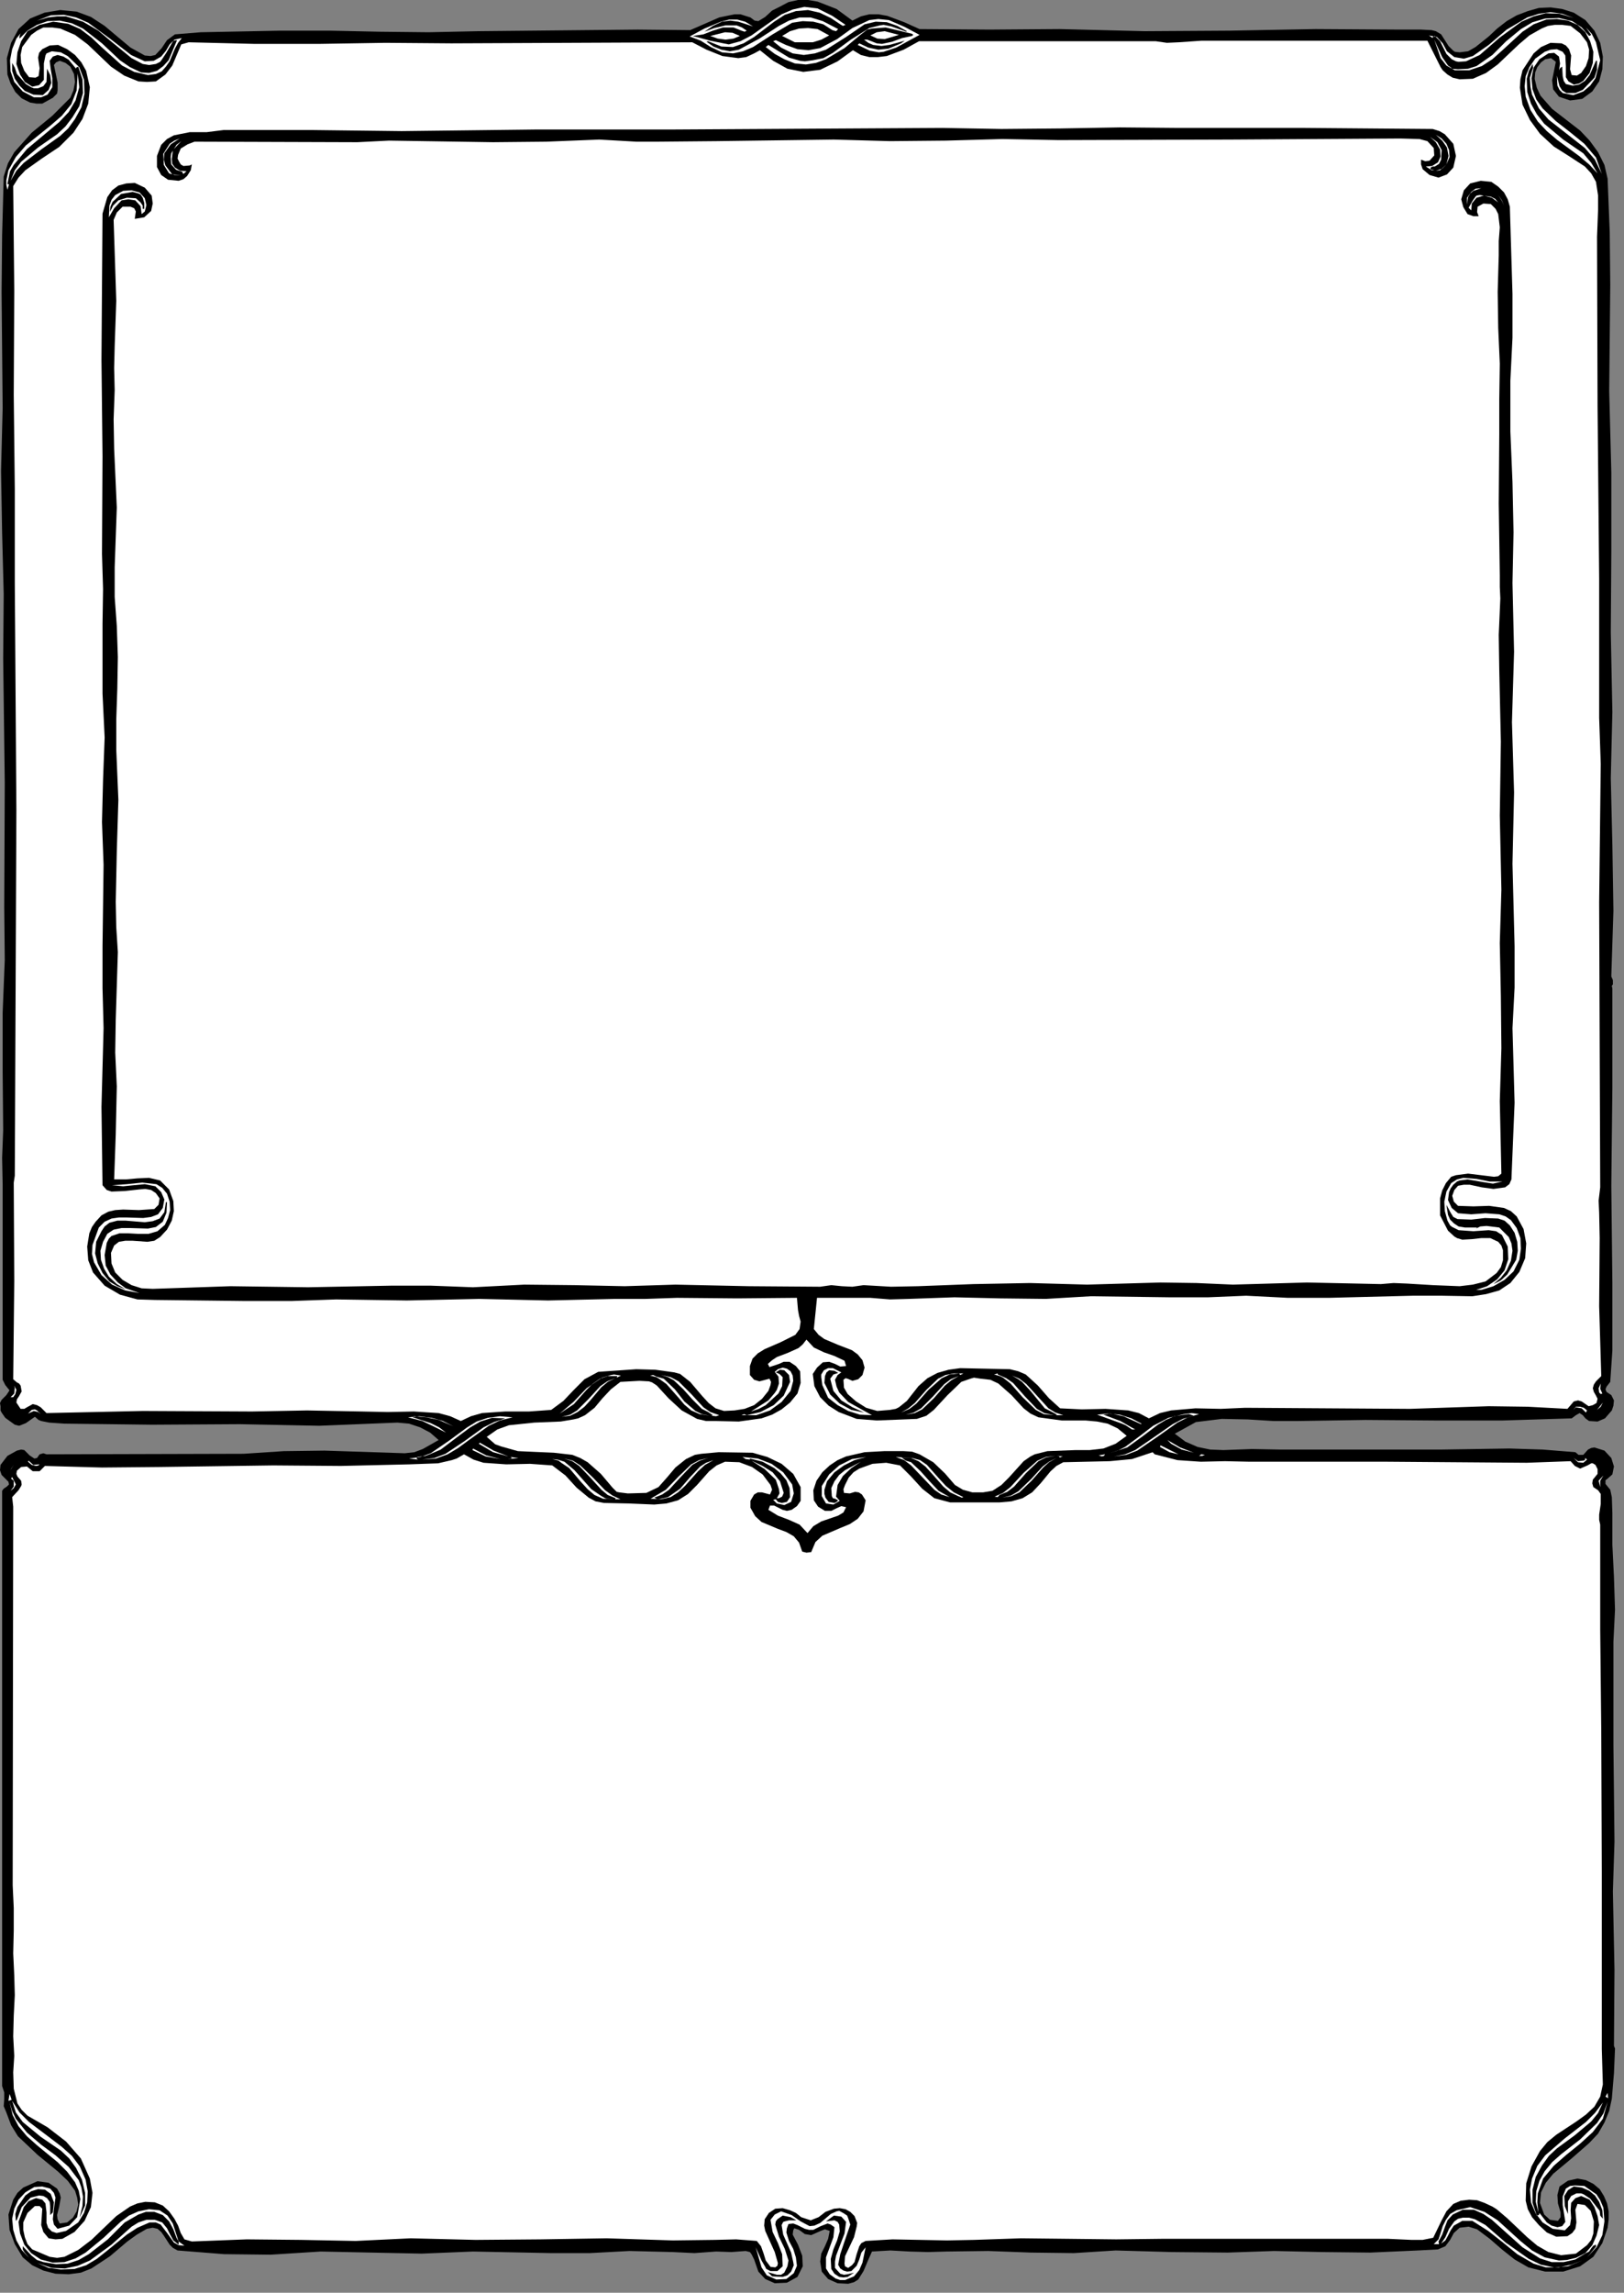 <?xml version="1.0" encoding="UTF-8" standalone="no"?>
<svg
   xmlns:dc="http://purl.org/dc/elements/1.1/"
   xmlns:cc="http://creativecommons.org/ns#"
   xmlns:rdf="http://www.w3.org/1999/02/22-rdf-syntax-ns#"
   xmlns:svg="http://www.w3.org/2000/svg"
   xmlns="http://www.w3.org/2000/svg"
   xmlns:sodipodi="http://sodipodi.sourceforge.net/DTD/sodipodi-0.dtd"
   xmlns:inkscape="http://www.inkscape.org/namespaces/inkscape"
   version="1.0"
   width="54.187mm"
   height="76.482mm"
   id="svg174"
   sodipodi:docname="CC001020.WMF">
  <rect width="100%" height="100%" fill="#808080" stroke="none"/>
  <sodipodi:namedview
     pagecolor="#ffffff"
     bordercolor="#666666"
     borderopacity="1"
     objecttolerance="10"
     gridtolerance="10"
     guidetolerance="10"
     inkscape:pageopacity="0"
     inkscape:pageshadow="2"
     inkscape:window-width="640"
     inkscape:window-height="480"
     id="namedview176" />
  <defs
     id="defs6">
    <clipPath
       clipPathUnits="userSpaceOnUse"
       id="clipWmfPath1">
      <path
         d="M 0,0 L 204.667,0 L 204.667,288.933 L 0,288.933 z"
         id="path2" />
    </clipPath>
    <pattern
       id="WMFhbasepattern"
       patternUnits="userSpaceOnUse"
       width="6"
       height="6"
       x="0"
       y="0" />
  </defs>
  <path
     style="fill:#000000;fill-rule:nonzero;fill-opacity:1;stroke:none;"
     clip-path="url(#clipWmfPath1)"
     d="  M 0.267,187.957   L 0.467,187.69   L 0.866,187.423   L 1.133,187.157   L 1.066,186.824   L 0.2,185.957   L 0,185.357   L 0.067,184.691   L 0.933,183.558   L 2.133,182.891   L 2.666,182.758   L 3.066,182.824   L 3.732,183.491   L 4.332,183.891   L 4.665,183.824   L 4.998,183.358   L 5.465,183.224   L 5.865,183.358   L 30.723,183.291   L 35.788,182.958   L 40.92,182.891   L 51.05,183.224   L 52.25,183.091   L 53.316,182.691   L 55.315,181.558   L 54.249,180.625   L 52.983,179.958   L 51.583,179.492   L 50.117,179.359   L 40.254,179.759   L 30.257,179.559   L 19.194,179.625   L 8.131,179.492   L 6.198,179.359   L 5.198,179.159   L 4.865,179.025   L 4.399,178.625   L 3.266,179.425   L 2.599,179.692   L 2.399,179.759   L 1.866,179.625   L 0.666,178.759   L 0.2,178.092   L 0.067,177.826   L 0.067,177.292   L 0,176.893   L 0.2,176.493   L 0.8,175.893   L 1.2,175.293   L 0.666,174.626   L 0.333,173.96   L 0.333,149.366   L 0.267,145.966   L 0.4,142.5   L 0.333,135.102   L 0.333,127.704   L 0.6,121.039   L 0.533,114.374   L 0.6,98.711   L 0.4,83.048   L 0.467,74.916   L 0.267,67.185   L 0.133,59.386   L 0.333,51.455   L 0.2,36.858   L 0.267,29.66   L 0.467,22.262   L 1,20.595   L 1.799,19.196   L 3.999,16.729   L 6.598,14.597   L 8.864,12.33   L 9.264,11.397   L 9.464,10.331   L 9.33,9.331   L 8.864,8.398   L 8.264,7.932   L 7.531,7.665   L 7.064,7.865   L 6.798,8.198   L 7.264,10.398   L 7.264,11.397   L 7.198,11.797   L 6.664,12.33   L 5.332,13.064   L 4.599,13.064   L 3.799,12.93   L 2.732,12.397   L 1.933,11.597   L 1.333,10.531   L 0.933,9.398   L 0.866,7.332   L 1.4,5.399   L 2.333,3.666   L 3.799,2.333   L 5.598,1.6   L 7.598,1.266   L 9.664,1.466   L 11.463,2.133   L 13.196,3.266   L 14.862,4.666   L 16.461,5.999   L 18.261,6.998   L 18.994,7.065   L 19.594,6.932   L 20.393,6.065   L 21.06,5.065   L 22.059,4.332   L 25.325,4.066   L 28.657,3.999   L 35.322,3.866   L 41.653,3.866   L 47.851,3.999   L 54.049,4.066   L 60.314,3.932   L 73.709,3.799   L 80.44,3.732   L 87.038,3.799   L 90.704,2.199   L 92.637,1.8   L 93.37,1.8   L 94.636,2.199   L 95.169,2.599   L 95.636,2.666   L 96.502,2.133   L 97.368,1.333   L 98.301,0.866   L 99.434,0.267   L 100.634,0   L 101.9,0   L 103.1,0.2   L 105.499,1.133   L 107.498,2.599   L 108.565,2.066   L 109.631,1.8   L 110.764,1.8   L 111.897,2   L 114.03,2.799   L 115.962,3.666   L 124.759,3.732   L 133.623,3.666   L 144.353,3.932   L 155.083,3.866   L 165.879,3.666   L 176.543,3.732   L 179.208,3.732   L 180.541,3.799   L 181.074,3.932   L 181.741,4.332   L 182.674,5.799   L 183.274,6.399   L 183.474,6.532   L 184.073,6.598   L 185.14,6.465   L 186.073,5.932   L 187.739,4.599   L 188.805,3.599   L 190.005,2.666   L 191.271,1.933   L 192.671,1.4   L 194.07,1   L 195.536,0.933   L 197.003,1.133   L 198.469,1.6   L 199.935,2.533   L 201.068,3.866   L 201.801,5.399   L 202.134,7.132   L 202.068,8.731   L 201.668,10.264   L 200.801,11.531   L 199.535,12.464   L 198.002,12.664   L 196.603,12.197   L 195.87,11.264   L 195.736,10.131   L 196.203,7.798   L 195.603,7.332   L 194.87,7.465   L 194.337,7.865   L 193.87,8.465   L 193.604,9.131   L 193.537,9.931   L 193.804,11.064   L 194.27,12.064   L 195.736,13.73   L 199.268,16.463   L 200.468,17.729   L 201.534,19.196   L 202.334,20.795   L 202.734,22.528   L 203.001,29.26   L 203.067,35.925   L 202.934,49.322   L 203.201,59.52   L 203.201,69.651   L 203.134,79.715   L 203.334,89.779   L 203.134,98.111   L 203.334,106.509   L 203.467,114.84   L 203.201,123.105   L 203.4,123.571   L 203.4,124.105   L 203.267,124.305   L 203.334,124.638   L 203.334,137.168   L 203.201,149.499   L 203.334,161.763   L 203.334,167.961   L 203.334,170.294   L 203.067,174.226   L 202.601,174.826   L 202.467,175.16   L 202.601,175.493   L 203.201,175.893   L 203.534,176.559   L 203.467,177.226   L 203.267,177.826   L 202.401,178.825   L 201.468,179.225   L 200.401,179.159   L 199.935,178.825   L 199.602,178.426   L 199.202,178.159   L 198.735,178.426   L 198.202,178.825   L 189.538,179.092   L 180.874,179.092   L 172.211,179.025   L 163.68,179.159   L 160.614,179.159   L 157.349,178.959   L 154.083,178.892   L 150.818,179.292   L 148.152,180.758   L 149.485,181.758   L 151.017,182.425   L 152.617,182.758   L 154.283,182.824   L 157.882,182.691   L 161.414,182.758   L 181.807,182.758   L 190.338,182.625   L 194.537,182.758   L 198.669,183.091   L 199.069,183.424   L 199.668,183.424   L 200.268,182.758   L 200.668,182.558   L 201.068,182.491   L 202.334,182.891   L 203.201,183.824   L 203.534,184.891   L 203.334,185.89   L 202.734,186.424   L 202.467,186.624   L 202.467,187.09   L 203.067,187.823   L 203.267,188.756   L 203.334,190.756   L 203.334,194.755   L 203.534,198.821   L 203.667,202.953   L 203.467,207.019   L 203.467,210.351   L 203.467,213.951   L 203.467,219.949   L 203.534,226.081   L 203.6,232.213   L 203.4,238.478   L 203.6,248.343   L 203.534,257.94   L 203.667,258.274   L 203.534,261.406   L 203.267,264.606   L 202.934,266.139   L 202.334,267.605   L 201.534,269.005   L 200.401,270.204   L 198.269,272.071   L 195.87,274.07   L 194.937,275.203   L 194.337,276.403   L 194.203,277.736   L 194.737,279.202   L 195.47,279.869   L 196.469,280.002   L 196.803,279.536   L 196.803,278.936   L 196.469,277.803   L 196.403,276.736   L 196.669,275.67   L 197.736,274.937   L 198.935,274.67   L 200.002,274.87   L 200.935,275.336   L 201.734,276.003   L 202.267,276.869   L 202.667,277.803   L 202.867,278.802   L 202.867,279.802   L 202.734,280.869   L 202.068,282.801   L 200.935,284.534   L 199.268,285.734   L 197.136,286.401   L 194.87,286.401   L 192.737,285.867   L 191.004,284.868   L 189.405,283.601   L 187.872,282.268   L 186.273,281.068   L 185.206,280.735   L 184.073,280.869   L 183.34,281.535   L 182.874,282.402   L 182.274,283.201   L 181.341,283.601   L 178.808,283.735   L 172.81,284.001   L 166.746,283.935   L 160.681,283.801   L 154.816,284.001   L 147.752,283.935   L 140.688,283.735   L 135.423,284.068   L 130.024,284.001   L 124.626,283.801   L 119.361,283.868   L 117.029,283.935   L 114.696,283.868   L 112.297,283.735   L 109.964,283.868   L 109.431,285.068   L 108.898,286.334   L 108.231,287.4   L 107.698,287.734   L 106.965,287.934   L 105.632,287.867   L 104.433,287.334   L 103.633,286.401   L 103.433,285.134   L 103.566,284.134   L 104.033,283.201   L 104.433,282.268   L 104.633,281.268   L 104.033,281.068   L 103.5,281.268   L 102.3,281.802   L 101.5,281.668   L 100.767,281.135   L 100.167,280.935   L 100.034,281.202   L 99.967,281.735   L 100.634,283.001   L 101.167,284.401   L 101.234,285.734   L 100.567,287.067   L 99.234,287.8   L 97.702,287.867   L 96.502,287.334   L 95.636,286.401   L 95.102,284.868   L 94.769,284.201   L 94.569,283.935   L 94.036,283.801   L 92.237,283.935   L 90.304,283.868   L 87.571,284.068   L 84.839,283.935   L 79.374,283.801   L 74.376,284.068   L 69.511,284.068   L 59.647,283.868   L 53.183,284.134   L 46.785,284.001   L 40.453,283.868   L 34.122,284.268   L 28.257,284.201   L 22.393,283.735   L 21.793,283.401   L 21.393,283.001   L 20.66,281.868   L 20.327,281.402   L 19.86,281.002   L 19.26,280.869   L 18.527,281.002   L 17.261,281.735   L 16.061,282.601   L 13.862,284.468   L 11.53,286.001   L 10.197,286.534   L 8.664,286.734   L 6.998,286.667   L 5.465,286.267   L 4.065,285.601   L 2.866,284.601   L 1.866,282.935   L 1.2,281.135   L 1.066,279.202   L 1.666,277.336   L 2.199,276.47   L 2.932,275.803   L 4.732,275.003   L 6.131,275.203   L 7.198,275.936   L 7.531,276.536   L 7.664,277.069   L 7.464,278.202   L 7.198,279.269   L 7.264,279.802   L 7.531,280.335   L 8.464,280.202   L 9.197,279.602   L 9.664,278.802   L 9.863,277.936   L 9.73,277.069   L 9.464,276.203   L 8.531,274.937   L 7.331,273.804   L 4.732,271.671   L 2.266,269.338   L 1.4,267.938   L 0.8,266.339   L 0.467,265.539   L 0.533,264.672   L 0.533,263.806   L 0.267,263.006   L 0.267,187.957  z "
     id="path8" />
  <path
     style="fill:#ffffff;fill-rule:nonzero;fill-opacity:1;stroke:none;"
     clip-path="url(#clipWmfPath1)"
     d="  M 198.469,2.266   L 196.669,1.733   L 194.937,1.666   L 193.404,2.066   L 191.871,2.733   L 189.138,4.732   L 186.606,6.932   L 184.873,7.732   L 183.94,7.798   L 183.607,7.732   L 183.074,7.465   L 182.407,6.798   L 182.007,5.999   L 181.608,5.199   L 180.941,4.532   L 180.674,4.666   L 180.674,4.799   L 180.208,4.466   L 181.208,4.666   L 181.941,5.465   L 182.474,6.465   L 183.407,7.198   L 184.607,7.398   L 185.74,7.065   L 187.739,5.665   L 190.005,3.732   L 192.604,2.199   L 194.07,1.733   L 195.536,1.533   L 197.003,1.733   L 198.469,2.266  z "
     id="path10" />
  <path
     style="fill:#ffffff;fill-rule:nonzero;fill-opacity:1;stroke:none;"
     clip-path="url(#clipWmfPath1)"
     d="  M 106.632,3.133   L 106.299,3.266   L 105.965,3.066   L 104.766,2.266   L 103.366,1.6   L 101.9,1.266   L 100.367,1.4   L 98.968,1.866   L 97.635,2.733   L 95.102,4.666   L 93.769,5.465   L 92.437,5.932   L 90.97,5.865   L 89.304,5.199   L 89.104,5.265   L 89.971,5.865   L 90.97,6.265   L 92.037,6.465   L 93.17,6.265   L 95.769,4.866   L 98.235,3.266   L 99.501,2.599   L 100.834,2.199   L 102.233,2.199   L 103.766,2.666   L 105.699,3.666   L 105.432,3.932   L 104.966,3.799   L 103.833,3.066   L 102.567,2.733   L 101.234,2.666   L 99.901,2.866   L 97.435,4.332   L 94.969,5.932   L 93.703,6.465   L 92.437,6.732   L 91.037,6.598   L 89.637,5.932   L 88.371,5.132   L 86.972,4.599   L 88.838,3.599   L 90.904,2.733   L 91.97,2.466   L 92.97,2.466   L 93.969,2.733   L 94.969,3.333   L 93.103,2.733   L 92.103,2.599   L 91.037,2.733   L 89.904,3.266   L 88.838,3.999   L 90.104,3.533   L 91.504,3.199   L 92.903,3.199   L 93.57,3.466   L 94.169,3.866   L 93.903,3.999   L 93.503,3.866   L 92.503,3.466   L 91.17,3.466   L 89.904,3.866   L 88.704,4.332   L 87.372,4.532   L 89.571,5.132   L 91.903,5.599   L 93.37,5.199   L 94.769,4.466   L 97.302,2.666   L 98.568,1.8   L 99.967,1.2   L 101.434,0.866   L 103.1,1.066   L 104.966,2   L 106.632,3.133  z "
     id="path12" />
  <path
     style="fill:#ffffff;fill-rule:nonzero;fill-opacity:1;stroke:none;"
     clip-path="url(#clipWmfPath1)"
     d="  M 200.401,4.532   L 200.668,4.399   L 200.002,3.466   L 200.735,4.266   L 201.268,5.332   L 201.801,7.598   L 201.201,9.864   L 200.535,10.798   L 199.668,11.531   L 198.402,11.997   L 197.069,11.731   L 196.669,11.331   L 196.403,10.798   L 196.336,9.531   L 196.669,10.864   L 197.003,11.397   L 197.536,11.731   L 198.669,11.731   L 199.602,11.331   L 201.068,9.798   L 201.401,8.798   L 201.401,7.665   L 201.268,7.665   L 200.468,9.464   L 199.868,10.198   L 199.135,10.664   L 198.335,10.798   L 197.469,10.598   L 197.202,10.198   L 197.069,9.598   L 197.003,8.398   L 196.736,8.598   L 196.603,8.865   L 196.736,7.998   L 196.603,7.132   L 196.003,6.665   L 195.27,6.732   L 194.137,7.465   L 193.404,8.531   L 193.137,9.864   L 193.27,11.264   L 193.737,12.53   L 194.537,13.664   L 196.203,15.263   L 198.002,16.663   L 199.802,18.129   L 201.268,19.862   L 202.001,21.928   L 201.135,20.129   L 199.868,18.662   L 196.803,16.263   L 195.27,15.063   L 194.07,13.664   L 193.204,11.931   L 193.004,10.931   L 192.937,9.798   L 193.204,8.931   L 193.337,8.531   L 193.27,8.065   L 192.804,8.931   L 192.537,9.931   L 192.604,11.597   L 193.07,13.064   L 193.804,14.397   L 194.737,15.596   L 197.136,17.596   L 199.668,19.329   L 200.668,20.529   L 201.468,21.862   L 200.401,20.729   L 199.135,19.662   L 196.403,17.663   L 195.07,16.53   L 193.937,15.33   L 193.004,13.863   L 192.404,12.197   L 192.271,10.864   L 192.404,9.598   L 192.871,8.465   L 193.604,7.398   L 194.803,6.532   L 195.536,6.265   L 196.336,6.199   L 197.069,6.532   L 197.402,6.998   L 197.469,8.331   L 197.469,9.731   L 197.802,10.264   L 198.469,10.664   L 199.135,10.531   L 199.668,10.198   L 200.468,9.198   L 200.868,7.932   L 200.935,6.532   L 200.535,5.199   L 199.935,4.066   L 198.935,3.133   L 197.736,2.599   L 196.336,2.399   L 195.003,2.466   L 193.404,3.066   L 192.004,3.999   L 189.472,6.332   L 188.205,7.465   L 186.872,8.331   L 185.273,8.865   L 183.474,8.865   L 182.407,8.265   L 181.674,7.332   L 180.874,4.999   L 181.874,7.198   L 182.607,8.265   L 183.007,8.531   L 183.074,8.665   L 183.873,8.731   L 185.14,8.665   L 186.206,8.331   L 188.205,6.932   L 189.938,5.199   L 191.804,3.666   L 193.27,2.799   L 194.87,2.333   L 196.603,2.266   L 198.269,2.666   L 199.468,3.466   L 200.401,4.532  z "
     id="path14" />
  <path
     style="fill:#ffffff;fill-rule:nonzero;fill-opacity:1;stroke:none;"
     clip-path="url(#clipWmfPath1)"
     d="  M 200.135,5.332   L 200.401,6.265   L 200.335,7.332   L 200.002,8.331   L 199.402,9.198   L 198.869,9.531   L 198.202,9.464   L 198.002,8.731   L 198.069,7.865   L 198.135,6.998   L 197.869,6.199   L 197.469,5.732   L 196.936,5.465   L 195.536,5.399   L 194.337,5.932   L 193.404,6.732   L 192.004,8.865   L 191.738,9.998   L 191.671,11.064   L 192.004,13.197   L 192.937,15.13   L 194.203,16.863   L 195.936,18.462   L 197.936,19.729   L 199.868,20.995   L 200.668,21.862   L 201.268,22.928   L 201.534,24.661   L 201.534,26.394   L 201.401,29.86   L 201.468,51.255   L 201.668,72.983   L 201.668,90.512   L 201.868,96.311   L 201.801,102.176   L 201.668,113.774   L 201.734,131.903   L 201.801,149.699   L 201.601,151.365   L 201.668,152.898   L 201.734,156.097   L 201.668,164.695   L 201.934,173.493   L 201.268,174.16   L 201.001,174.56   L 200.868,175.026   L 201.001,175.493   L 201.268,175.959   L 201.468,176.359   L 201.334,176.893   L 200.868,177.159   L 200.335,177.292   L 199.468,176.693   L 199.002,176.559   L 198.469,176.693   L 197.669,177.626   L 192.671,177.359   L 187.739,177.292   L 177.809,177.626   L 157.016,177.492   L 153.95,177.626   L 150.751,177.559   L 147.685,177.826   L 146.286,178.159   L 144.886,178.825   L 143.62,178.159   L 142.287,177.826   L 139.421,177.626   L 136.422,177.692   L 133.69,177.559   L 132.29,176.293   L 130.891,174.693   L 129.358,173.293   L 128.425,172.893   L 127.359,172.627   L 124.226,172.56   L 121.094,172.494   L 119.628,172.694   L 118.228,173.093   L 116.962,173.76   L 115.829,174.76   L 114.363,176.626   L 113.363,177.426   L 112.963,177.626   L 112.23,177.759   L 110.631,177.892   L 109.231,177.492   L 107.965,176.693   L 106.899,175.759   L 106.432,174.96   L 106.365,173.96   L 106.632,173.76   L 106.899,173.827   L 107.498,174.093   L 108.231,173.893   L 108.765,173.36   L 109.031,172.427   L 108.765,171.494   L 108.165,170.761   L 107.432,170.227   L 105.699,169.561   L 103.966,168.828   L 103.233,168.295   L 102.633,167.561   L 103.033,163.629   L 109.764,163.629   L 112.23,163.829   L 114.629,163.762   L 120.361,163.562   L 126.092,163.696   L 131.89,163.762   L 137.555,163.429   L 147.485,163.562   L 152.35,163.562   L 157.149,163.362   L 162.414,163.629   L 167.612,163.629   L 178.142,163.362   L 181.874,163.362   L 185.673,163.429   L 187.406,163.162   L 189.072,162.696   L 190.471,161.763   L 191.604,160.363   L 192.337,158.63   L 192.471,156.764   L 192.137,154.964   L 191.271,153.365   L 190.538,152.698   L 189.672,152.298   L 187.806,152.032   L 185.806,152.098   L 183.873,152.032   L 183.34,151.498   L 183.14,150.765   L 183.407,150.032   L 183.873,149.499   L 184.607,149.366   L 185.34,149.366   L 186.872,149.699   L 188.339,149.899   L 189.805,149.699   L 190.338,149.299   L 190.605,148.699   L 191.004,139.035   L 190.738,129.637   L 191.004,124.505   L 191.004,119.306   L 190.738,108.908   L 190.938,99.91   L 190.671,91.046   L 190.938,82.181   L 190.738,73.516   L 190.871,67.118   L 190.738,60.786   L 190.471,54.387   L 190.471,47.989   L 190.738,42.59   L 190.738,37.058   L 190.405,26.061   L 190.138,25.128   L 189.672,24.261   L 188.938,23.528   L 188.072,22.928   L 186.739,22.795   L 185.406,23.128   L 184.607,23.994   L 184.273,25.128   L 184.54,26.127   L 185.073,26.994   L 185.806,27.26   L 186.473,27.26   L 186.273,26.727   L 186.339,26.061   L 187.072,25.661   L 188.005,25.727   L 188.605,26.327   L 188.938,26.994   L 189.138,28.66   L 189.005,30.393   L 189.005,32.193   L 188.872,36.792   L 188.938,41.324   L 189.138,45.856   L 189.072,50.322   L 189.072,54.721   L 189.005,63.519   L 189.138,72.517   L 189.138,73.983   L 189.205,75.449   L 189.005,80.048   L 189.072,84.514   L 189.272,93.512   L 189.138,102.843   L 189.338,112.174   L 189.138,118.906   L 189.272,125.571   L 189.338,132.17   L 189.138,138.835   L 189.338,147.966   L 188.938,148.299   L 188.405,148.366   L 185.14,147.966   L 183.607,148.166   L 183.007,148.366   L 182.341,149.166   L 181.874,150.099   L 181.608,151.098   L 181.608,153.231   L 182.607,155.164   L 183.407,155.897   L 183.74,156.097   L 184.407,156.297   L 185.606,156.231   L 186.806,156.097   L 187.939,156.097   L 188.938,156.564   L 189.338,157.03   L 189.538,157.63   L 189.538,158.897   L 189.272,159.763   L 188.739,160.496   L 187.339,161.563   L 185.74,161.963   L 184.073,162.163   L 180.741,162.029   L 177.409,161.829   L 175.743,161.763   L 174.143,161.896   L 164.813,161.696   L 155.483,161.963   L 150.884,161.763   L 146.352,161.696   L 137.089,161.963   L 129.891,161.763   L 122.76,161.896   L 115.762,162.163   L 112.363,162.229   L 108.898,162.029   L 107.498,162.229   L 106.165,162.163   L 104.833,162.029   L 103.433,162.229   L 94.436,162.163   L 85.172,161.963   L 78.774,162.163   L 72.443,162.029   L 66.112,161.963   L 59.647,162.296   L 54.382,162.096   L 49.251,162.096   L 38.854,162.296   L 29.057,162.163   L 19.26,162.496   L 17.861,162.429   L 16.595,162.029   L 15.462,161.363   L 14.529,160.43   L 14.062,159.297   L 13.995,157.964   L 14.395,157.03   L 14.995,156.564   L 15.795,156.431   L 16.728,156.431   L 18.594,156.564   L 19.46,156.431   L 20.193,155.964   L 21.06,155.031   L 21.66,153.898   L 21.926,152.698   L 21.86,151.432   L 21.326,149.965   L 20.193,148.832   L 18.794,148.499   L 17.328,148.566   L 15.862,148.699   L 14.395,148.699   L 14.595,143.034   L 14.729,136.968   L 14.529,132.703   L 14.595,128.57   L 14.862,120.039   L 14.662,116.906   L 14.595,113.707   L 14.729,107.309   L 14.928,100.843   L 14.662,94.512   L 14.662,90.712   L 14.795,86.78   L 14.862,82.848   L 14.729,78.915   L 14.462,75.249   L 14.462,71.517   L 14.729,63.985   L 14.395,56.587   L 14.329,52.854   L 14.462,49.189   L 14.395,46.389   L 14.462,43.657   L 14.662,37.925   L 14.329,27.727   L 14.729,26.794   L 15.462,26.061   L 16.461,26.061   L 16.928,26.261   L 17.128,26.661   L 16.994,27.594   L 18.194,27.394   L 19.06,26.594   L 19.26,25.661   L 19.127,24.661   L 18.261,23.661   L 16.994,23.061   L 15.928,23.128   L 14.928,23.395   L 14.129,23.994   L 13.529,24.861   L 12.929,26.927   L 12.862,36.125   L 12.796,45.323   L 12.929,57.52   L 12.862,69.851   L 12.996,74.25   L 12.929,78.649   L 12.929,87.446   L 13.196,92.979   L 12.996,98.311   L 12.862,103.643   L 13.062,109.042   L 12.929,119.306   L 12.929,124.571   L 13.062,129.637   L 12.796,139.568   L 12.929,149.432   L 13.462,150.032   L 14.062,150.232   L 15.728,150.165   L 17.528,149.965   L 18.327,149.899   L 19.06,150.032   L 19.66,150.432   L 20.127,151.098   L 19.993,151.898   L 19.46,152.431   L 17.528,152.565   L 15.528,152.498   L 14.529,152.565   L 13.662,152.765   L 12.796,153.231   L 12.063,154.031   L 11.596,154.698   L 11.263,155.497   L 10.996,157.164   L 11.13,158.897   L 11.73,160.43   L 13.196,162.096   L 15.128,163.229   L 17.328,163.829   L 19.527,163.896   L 30.99,164.029   L 36.721,164.029   L 42.386,163.829   L 51.317,163.962   L 60.447,163.762   L 69.111,163.962   L 77.575,163.762   L 81.44,163.762   L 85.372,163.629   L 92.97,163.696   L 100.501,163.629   L 100.634,165.162   L 100.767,165.895   L 100.967,166.628   L 100.834,167.561   L 100.301,168.295   L 98.435,169.228   L 96.435,170.094   L 95.569,170.627   L 94.902,171.294   L 94.569,172.227   L 94.569,173.36   L 95.102,173.96   L 95.769,174.16   L 97.035,173.827   L 97.235,174.226   L 97.168,174.626   L 96.902,175.36   L 96.102,176.359   L 95.102,177.159   L 93.903,177.626   L 92.637,177.826   L 91.304,177.892   L 90.237,177.559   L 89.371,176.893   L 88.571,176.026   L 87.038,174.226   L 86.105,173.493   L 85.772,173.227   L 85.039,173.027   L 82.64,172.694   L 80.241,172.627   L 75.442,172.96   L 73.709,173.893   L 72.376,175.226   L 71.044,176.626   L 69.511,177.759   L 66.712,177.959   L 63.713,177.959   L 60.78,178.159   L 59.381,178.559   L 58.114,179.159   L 56.782,178.559   L 55.315,178.159   L 52.183,177.959   L 48.917,178.026   L 45.652,177.959   L 38.721,177.826   L 31.79,177.959   L 17.994,177.892   L 11.929,178.026   L 5.865,178.159   L 5.132,177.426   L 4.665,177.159   L 4.132,177.026   L 3.399,177.426   L 3.066,177.626   L 2.599,177.626   L 2.066,176.826   L 2.133,176.426   L 2.399,176.026   L 2.732,175.426   L 2.599,174.693   L 2.399,174.426   L 2.133,174.293   L 1.666,173.893   L 1.799,161.496   L 1.733,149.099   L 1.866,148.232   L 2.066,102.176   L 1.866,73.516   L 1.866,61.652   L 1.733,49.789   L 1.799,36.658   L 1.666,23.461   L 2.333,22.395   L 3.199,21.462   L 5.265,19.995   L 7.464,18.529   L 9.264,16.729   L 10.397,14.997   L 11.13,13.064   L 11.33,10.997   L 10.863,8.931   L 10.263,7.865   L 9.464,6.932   L 8.464,6.199   L 7.331,5.665   L 6.265,5.732   L 5.332,6.199   L 4.932,6.665   L 4.798,7.265   L 4.998,8.598   L 4.865,9.598   L 4.465,9.798   L 3.665,9.731   L 3.066,8.931   L 2.666,7.932   L 2.599,6.932   L 2.799,5.932   L 3.932,4.399   L 4.665,3.866   L 5.465,3.466   L 6.598,3.466   L 7.598,3.599   L 9.464,4.399   L 11.063,5.599   L 12.529,6.998   L 13.995,8.398   L 15.662,9.531   L 17.461,10.264   L 18.527,10.331   L 19.66,10.264   L 20.86,9.398   L 21.726,8.265   L 22.859,5.599   L 23.792,5.332   L 32.056,5.532   L 40.32,5.532   L 48.584,5.399   L 56.915,5.465   L 87.305,5.332   L 89.104,6.265   L 91.104,7.065   L 93.103,7.332   L 94.103,7.198   L 95.102,6.732   L 95.835,6.332   L 97.502,7.665   L 99.301,8.665   L 101.3,9.065   L 103.433,8.798   L 105.632,7.732   L 107.565,6.332   L 108.565,6.932   L 109.631,7.198   L 110.697,7.198   L 111.83,7.065   L 113.963,6.265   L 115.896,5.199   L 145.753,5.199   L 147.152,5.399   L 148.618,5.332   L 151.551,5.132   L 180.008,5.132   L 181.141,7.398   L 181.674,8.465   L 181.941,8.865   L 182.541,9.398   L 183.207,9.798   L 184.073,9.998   L 185.74,9.931   L 187.406,9.198   L 188.872,8.131   L 191.538,5.599   L 192.871,4.466   L 194.403,3.599   L 195.203,3.266   L 196.069,3.133   L 197.003,3.133   L 198.069,3.266   L 199.268,4.199   L 200.135,5.332  z "
     id="path16" />
  <path
     style="fill:#ffffff;fill-rule:nonzero;fill-opacity:1;stroke:none;"
     clip-path="url(#clipWmfPath1)"
     d="  M 115.962,4.399   L 113.03,5.999   L 111.43,6.532   L 110.831,6.598   L 109.698,6.399   L 108.165,5.665   L 108.365,5.465   L 109.498,5.999   L 110.764,6.265   L 112.03,6.132   L 113.163,5.665   L 113.63,5.465   L 114.096,5.132   L 112.163,5.665   L 111.164,5.799   L 110.097,5.665   L 109.498,5.399   L 108.965,4.999   L 109.364,4.999   L 109.898,5.199   L 110.564,5.465   L 111.23,5.532   L 112.497,5.265   L 113.763,4.799   L 115.029,4.532   L 115.162,4.399   L 115.029,4.266   L 111.697,3.466   L 109.964,3.599   L 109.364,3.732   L 108.498,4.399   L 106.499,6.065   L 104.166,7.465   L 102.9,7.932   L 101.634,8.131   L 100.234,7.998   L 98.901,7.465   L 97.702,6.798   L 96.569,5.932   L 96.902,5.665   L 99.501,7.265   L 100.9,7.665   L 101.5,7.732   L 102.5,7.598   L 103.833,7.332   L 105.032,6.665   L 107.298,4.999   L 109.631,3.533   L 110.964,3.199   L 111.43,3.133   L 112.43,3.333   L 113.363,3.666   L 114.296,3.999   L 114.363,3.932   L 113.163,3.266   L 111.83,2.799   L 110.431,2.733   L 109.031,3.066   L 106.699,4.666   L 104.166,6.265   L 102.767,6.732   L 101.367,6.932   L 99.967,6.732   L 98.501,5.999   L 97.502,5.199   L 97.835,5.065   L 99.101,5.665   L 100.567,6.199   L 101.967,6.332   L 103.433,6.065   L 105.566,4.932   L 107.498,3.533   L 109.631,2.533   L 110.764,2.399   L 112.097,2.533   L 114.096,3.399   L 115.962,4.399  z "
     id="path18" />
  <path
     style="fill:#ffffff;fill-rule:nonzero;fill-opacity:1;stroke:none;"
     clip-path="url(#clipWmfPath1)"
     d="  M 18.261,7.732   L 19.394,7.665   L 20.327,7.132   L 20.927,6.399   L 21.393,5.599   L 21.993,4.999   L 22.926,4.799   L 22.459,5.399   L 22.059,6.132   L 21.393,7.732   L 20.927,8.398   L 20.393,8.998   L 19.66,9.331   L 18.661,9.464   L 16.928,9.065   L 15.395,8.265   L 12.796,5.932   L 11.53,4.732   L 10.13,3.666   L 8.597,2.999   L 6.731,2.733   L 4.998,3.133   L 3.466,3.932   L 2.666,5.199   L 2.199,6.598   L 2.066,8.065   L 2.533,9.398   L 3.132,10.331   L 4.065,10.931   L 4.932,10.731   L 5.532,10.064   L 5.532,7.998   L 5.731,6.998   L 5.865,6.732   L 6.531,6.465   L 7.664,6.598   L 8.531,7.065   L 9.997,8.465   L 10.597,10.064   L 10.663,11.797   L 10.263,13.53   L 9.464,14.997   L 8.597,16.196   L 7.598,17.129   L 5.265,18.796   L 2.999,20.529   L 2.066,21.528   L 1.333,22.795   L 1.866,21.462   L 2.666,20.395   L 4.798,18.596   L 7.198,16.929   L 8.264,15.93   L 9.13,14.797   L 9.997,13.397   L 10.463,11.731   L 10.397,9.998   L 9.863,8.398   L 9.597,8.531   L 9.597,8.665   L 8.664,7.532   L 7.997,7.132   L 7.264,6.932   L 6.664,7.132   L 6.265,7.665   L 6.398,8.731   L 6.598,9.864   L 6.598,10.997   L 5.998,11.931   L 5.198,12.264   L 4.265,12.264   L 2.866,11.531   L 1.799,10.331   L 1.333,8.998   L 1.266,7.598   L 1.533,6.199   L 2.066,4.866   L 3.132,3.533   L 2.599,4.199   L 2.466,4.532   L 2.466,4.866   L 3.466,3.866   L 4.665,3.133   L 5.998,2.666   L 7.531,2.599   L 9.064,2.933   L 10.463,3.599   L 12.862,5.465   L 15.128,7.598   L 16.395,8.465   L 17.794,9.131   L 18.794,9.198   L 19.794,8.931   L 20.593,8.331   L 21.26,7.598   L 22.326,5.065   L 21.86,5.132   L 20.927,6.732   L 20.393,7.532   L 20.193,7.798   L 19.66,8.065   L 18.794,8.198   L 17.994,8.065   L 16.595,7.332   L 14.062,5.265   L 12.396,3.866   L 10.463,2.733   L 8.331,2.066   L 7.198,2.066   L 6.065,2.199   L 4.665,2.599   L 6.398,1.933   L 8.064,1.866   L 9.597,2.199   L 11.13,2.866   L 13.862,4.866   L 16.528,6.932   L 18.261,7.732  z "
     id="path20" />
  <path
     style="fill:#ffffff;fill-rule:nonzero;fill-opacity:1;stroke:none;"
     clip-path="url(#clipWmfPath1)"
     d="  M 104.566,4.466   L 103.566,4.999   L 102.5,5.332   L 100.234,5.332   L 98.635,4.532   L 99.634,3.932   L 100.767,3.599   L 101.9,3.533   L 103.1,3.666   L 104.566,4.466  z "
     id="path22" />
  <path
     style="fill:#ffffff;fill-rule:nonzero;fill-opacity:1;stroke:none;"
     clip-path="url(#clipWmfPath1)"
     d="  M 113.363,4.399   L 111.564,4.932   L 110.631,4.866   L 109.764,4.466   L 110.564,4.066   L 111.564,3.932   L 113.363,4.399  z "
     id="path24" />
  <path
     style="fill:#ffffff;fill-rule:nonzero;fill-opacity:1;stroke:none;"
     clip-path="url(#clipWmfPath1)"
     d="  M 93.303,4.532   L 92.503,4.866   L 91.504,4.999   L 90.504,4.866   L 89.571,4.532   L 91.437,4.066   L 92.37,4.132   L 93.303,4.532  z "
     id="path26" />
  <path
     style="fill:#000000;fill-rule:nonzero;fill-opacity:1;stroke:none;"
     clip-path="url(#clipWmfPath1)"
     d="  M 2.133,9.331   L 3.266,10.598   L 3.932,10.997   L 4.265,11.131   L 4.798,11.131   L 5.465,10.864   L 5.865,10.331   L 5.931,8.665   L 6.331,9.464   L 6.465,10.464   L 6.131,11.331   L 5.398,11.997   L 4.199,11.931   L 3.132,11.464   L 2.466,10.798   L 1.866,9.931   L 1.533,8.931   L 1.533,7.932   L 1.866,8.531   L 2.133,9.331  z "
     id="path28" />
  <path
     style="fill:#ffffff;fill-rule:nonzero;fill-opacity:1;stroke:none;"
     clip-path="url(#clipWmfPath1)"
     d="  M 7.464,15.396   L 3.399,18.796   L 1.733,20.795   L 1.266,21.595   L 0.933,23.195   L 1.133,23.261   L 1.2,23.061   L 0.933,23.928   L 0.8,23.328   L 0.8,22.728   L 1.066,21.462   L 1.999,19.795   L 3.266,18.329   L 6.331,15.863   L 7.797,14.597   L 8.997,13.13   L 9.664,11.397   L 9.797,9.265   L 9.997,10.997   L 9.53,12.664   L 8.664,14.13   L 7.464,15.396  z "
     id="path30" />
  <path
     style="fill:#000000;fill-rule:nonzero;fill-opacity:1;stroke:none;"
     clip-path="url(#clipWmfPath1)"
     d="  M 180.674,16.263   L 181.541,16.53   L 182.207,16.929   L 183.274,18.129   L 183.607,19.662   L 183.274,21.128   L 182.474,21.995   L 181.408,22.395   L 180.275,22.062   L 179.408,21.328   L 179.208,20.729   L 179.208,20.129   L 179.741,20.329   L 180.275,20.262   L 180.874,19.595   L 180.808,18.662   L 180.008,17.796   L 179.008,17.529   L 176.609,17.463   L 155.216,17.596   L 133.49,17.663   L 126.425,17.529   L 119.294,17.729   L 112.23,17.796   L 105.166,17.596   L 90.371,17.796   L 82.973,17.863   L 80.241,17.863   L 75.575,17.596   L 68.911,17.863   L 62.18,17.929   L 49.051,17.729   L 45.052,17.929   L 24.525,17.863   L 23.659,18.196   L 22.793,18.729   L 22.459,19.529   L 22.393,19.995   L 22.593,20.395   L 22.793,20.729   L 23.126,20.929   L 23.926,20.862   L 24.192,20.729   L 24.059,21.462   L 23.592,22.195   L 23.126,22.595   L 22.526,22.795   L 21.193,22.661   L 20.327,22.062   L 19.794,21.062   L 19.794,19.662   L 20.327,18.262   L 21.06,17.529   L 21.926,17.063   L 23.926,16.663   L 26.058,16.663   L 28.191,16.396   L 39.454,16.396   L 50.65,16.53   L 67.578,16.33   L 84.639,16.33   L 118.828,16.13   L 126.292,16.263   L 133.756,16.196   L 141.221,16.063   L 148.685,16.13   L 164.613,16.13   L 180.674,16.263  z "
     id="path32" />
  <path
     style="fill:#ffffff;fill-rule:nonzero;fill-opacity:1;stroke:none;"
     clip-path="url(#clipWmfPath1)"
     d="  M 182.807,19.795   L 182.407,20.729   L 181.608,21.462   L 181.074,21.528   L 181.874,21.262   L 182.407,20.729   L 182.674,19.662   L 182.474,18.596   L 181.874,17.729   L 181.074,16.996   L 181.807,17.463   L 182.407,18.129   L 182.74,18.929   L 182.807,19.795  z "
     id="path34" />
  <path
     style="fill:#ffffff;fill-rule:nonzero;fill-opacity:1;stroke:none;"
     clip-path="url(#clipWmfPath1)"
     d="  M 181.807,18.929   L 181.741,20.129   L 181.474,20.662   L 180.941,20.995   L 180.674,20.995   L 180.408,21.128   L 180.408,21.395   L 180.608,21.462   L 180.874,21.462   L 180.341,21.328   L 179.808,20.995   L 180.608,20.929   L 181.341,20.462   L 181.674,19.729   L 181.608,18.862   L 181.074,17.929   L 180.341,17.263   L 181.274,17.929   L 181.807,18.929  z "
     id="path36" />
  <path
     style="fill:#ffffff;fill-rule:nonzero;fill-opacity:1;stroke:none;"
     clip-path="url(#clipWmfPath1)"
     d="  M 22.659,17.463   L 21.526,18.196   L 20.727,19.329   L 20.66,20.129   L 20.86,20.862   L 21.726,21.995   L 22.793,22.062   L 21.993,22.062   L 21.326,21.862   L 20.66,20.795   L 20.593,19.396   L 21.393,18.129   L 21.993,17.729   L 22.659,17.463  z "
     id="path38" />
  <path
     style="fill:#ffffff;fill-rule:nonzero;fill-opacity:1;stroke:none;"
     clip-path="url(#clipWmfPath1)"
     d="  M 21.926,18.796   L 22.259,18.262   L 22.859,17.796   L 21.926,18.796  z "
     id="path40" />
  <path
     style="fill:#ffffff;fill-rule:nonzero;fill-opacity:1;stroke:none;"
     clip-path="url(#clipWmfPath1)"
     d="  M 21.793,18.996   L 21.66,20.062   L 21.726,20.662   L 22.059,21.128   L 22.726,21.528   L 23.526,21.595   L 23.126,21.928   L 23.059,21.862   L 22.993,21.662   L 22.193,21.395   L 21.593,20.729   L 21.526,19.795   L 21.593,19.329   L 21.793,18.996  z "
     id="path42" />
  <path
     style="fill:#ffffff;fill-rule:nonzero;fill-opacity:1;stroke:none;"
     clip-path="url(#clipWmfPath1)"
     d="  M 186.806,23.728   L 185.806,24.061   L 185.406,24.394   L 185.14,24.861   L 185.006,25.794   L 185.006,24.928   L 185.54,24.194   L 186.073,23.795   L 186.806,23.728  z "
     id="path44" />
  <path
     style="fill:#ffffff;fill-rule:nonzero;fill-opacity:1;stroke:none;"
     clip-path="url(#clipWmfPath1)"
     d="  M 188.672,24.328   L 188.072,23.928   L 187.272,23.728   L 188.072,23.928   L 188.672,24.328  z "
     id="path46" />
  <path
     style="fill:#ffffff;fill-rule:nonzero;fill-opacity:1;stroke:none;"
     clip-path="url(#clipWmfPath1)"
     d="  M 188.938,25.527   L 188.139,24.928   L 187.139,24.661   L 186.206,24.928   L 185.606,25.661   L 185.54,26.527   L 185.206,26.194   L 185.74,25.261   L 186.073,24.794   L 186.206,24.661   L 186.606,24.594   L 188.005,24.794   L 188.539,25.061   L 188.938,25.527  z "
     id="path48" />
  <path
     style="fill:#ffffff;fill-rule:nonzero;fill-opacity:1;stroke:none;"
     clip-path="url(#clipWmfPath1)"
     d="  M 189.672,25.927   L 189.405,25.327   L 188.938,24.594   L 189.405,25.261   L 189.672,25.927  z "
     id="path50" />
  <path
     style="fill:#ffffff;fill-rule:nonzero;fill-opacity:1;stroke:none;"
     clip-path="url(#clipWmfPath1)"
     d="  M 18.261,24.994   L 18.461,25.861   L 18.261,26.661   L 17.861,26.994   L 17.728,25.994   L 17.061,25.261   L 16.195,25.128   L 15.328,25.261   L 14.395,26.261   L 13.729,27.394   L 13.796,25.927   L 14.062,25.194   L 14.529,24.594   L 15.528,24.061   L 16.595,23.994   L 17.594,24.261   L 18.261,24.994  z "
     id="path52" />
  <path
     style="fill:#000000;fill-rule:nonzero;fill-opacity:1;stroke:none;"
     clip-path="url(#clipWmfPath1)"
     d="  M 17.994,24.928   L 18.194,25.594   L 18.194,26.327   L 17.994,26.327   L 17.994,25.927   L 17.728,25.527   L 17.128,24.994   L 15.995,24.928   L 14.928,25.261   L 14.262,25.927   L 13.862,26.727   L 13.929,26.061   L 14.195,25.461   L 15.262,24.461   L 16.728,24.194   L 17.461,24.394   L 17.728,24.528   L 17.994,24.928  z "
     id="path54" />
  <path
     style="fill:#ffffff;fill-rule:nonzero;fill-opacity:1;stroke:none;"
     clip-path="url(#clipWmfPath1)"
     d="  M 189.472,148.966   L 188.272,149.232   L 187.006,149.032   L 185.073,148.699   L 184.073,148.832   L 183.74,148.966   L 183.274,149.366   L 182.94,149.832   L 182.74,150.299   L 182.607,151.298   L 183.074,152.298   L 183.873,152.965   L 185.54,153.098   L 187.339,152.965   L 189.072,153.098   L 189.872,153.365   L 190.538,153.831   L 191.271,154.831   L 191.738,156.097   L 191.804,157.43   L 191.604,158.83   L 190.871,160.296   L 189.738,161.363   L 188.339,162.163   L 186.806,162.629   L 186.139,162.629   L 187.539,162.163   L 188.805,161.296   L 189.738,160.163   L 190.205,158.763   L 190.138,157.164   L 189.405,155.697   L 188.672,155.231   L 187.739,155.098   L 185.806,155.231   L 183.94,155.098   L 183.14,154.698   L 182.874,154.498   L 182.541,153.898   L 182.207,152.698   L 182.141,151.498   L 182.407,150.232   L 183.007,149.166   L 183.74,148.699   L 184.54,148.499   L 186.206,148.632   L 187.872,148.966   L 189.472,148.966  z "
     id="path56" />
  <path
     style="fill:#ffffff;fill-rule:nonzero;fill-opacity:1;stroke:none;"
     clip-path="url(#clipWmfPath1)"
     d="  M 21.06,150.499   L 21.393,151.498   L 21.46,152.565   L 21.193,153.565   L 20.793,154.431   L 19.86,155.231   L 18.727,155.564   L 17.461,155.564   L 16.195,155.497   L 15.062,155.497   L 14.062,155.831   L 13.729,156.164   L 13.462,156.697   L 13.196,158.23   L 13.329,159.563   L 13.929,160.696   L 14.862,161.696   L 15.862,162.429   L 17.594,163.029   L 15.795,162.696   L 14.129,161.963   L 12.796,160.763   L 11.863,159.163   L 11.596,158.097   L 11.663,156.964   L 12.463,154.764   L 13.196,154.031   L 14.062,153.631   L 14.995,153.498   L 15.995,153.498   L 18.061,153.565   L 19.06,153.431   L 19.927,153.098   L 20.527,152.298   L 20.727,151.232   L 20.327,150.299   L 19.594,149.565   L 18.261,149.299   L 16.861,149.432   L 15.528,149.565   L 14.129,149.432   L 15.995,149.299   L 17.927,149.099   L 19.727,149.299   L 20.46,149.765   L 21.06,150.499  z "
     id="path58" />
  <path
     style="fill:#000000;fill-rule:nonzero;fill-opacity:1;stroke:none;"
     clip-path="url(#clipWmfPath1)"
     d="  M 183.807,153.698   L 185.54,153.765   L 187.272,153.565   L 188.938,153.631   L 189.738,153.898   L 190.405,154.498   L 191.004,155.431   L 191.338,156.564   L 191.404,157.697   L 191.204,158.83   L 190.071,160.696   L 189.272,161.429   L 188.339,161.896   L 189.272,161.096   L 190.005,160.163   L 190.538,158.963   L 190.738,157.697   L 190.605,156.764   L 190.271,155.964   L 189.072,154.764   L 187.472,154.564   L 186.673,154.631   L 186.139,154.898   L 186.273,154.764   L 184.74,154.764   L 183.94,154.631   L 183.34,154.231   L 182.874,153.765   L 182.607,153.165   L 182.407,151.898   L 182.94,152.898   L 183.274,153.431   L 183.807,153.698  z "
     id="path60" />
  <path
     style="fill:#000000;fill-rule:nonzero;fill-opacity:1;stroke:none;"
     clip-path="url(#clipWmfPath1)"
     d="  M 21.06,151.565   L 20.993,152.898   L 20.527,154.031   L 19.66,154.698   L 18.661,154.898   L 16.461,154.831   L 15.328,154.831   L 14.329,155.031   L 13.529,155.564   L 12.996,156.564   L 12.663,157.697   L 12.729,158.83   L 13.129,159.963   L 13.729,160.963   L 14.729,161.896   L 15.862,162.562   L 14.795,162.163   L 13.796,161.563   L 12.929,160.496   L 12.329,159.297   L 11.996,158.03   L 12.129,156.564   L 12.796,155.231   L 13.196,154.631   L 13.796,154.164   L 14.795,153.898   L 15.862,153.898   L 18.261,154.098   L 19.26,153.964   L 20.127,153.631   L 20.727,152.831   L 20.927,151.565   L 21.06,151.565  z "
     id="path62" />
  <path
     style="fill:#ffffff;fill-rule:nonzero;fill-opacity:1;stroke:none;"
     clip-path="url(#clipWmfPath1)"
     d="  M 106.499,171.56   L 106.699,172.227   L 105.965,172.294   L 105.299,171.96   L 104.566,171.694   L 103.766,171.76   L 103.033,172.427   L 102.5,173.227   L 102.7,174.76   L 103.433,176.159   L 104.499,177.226   L 105.766,178.026   L 108.031,178.892   L 110.564,179.092   L 115.629,178.892   L 116.829,178.492   L 117.762,177.759   L 119.494,175.893   L 121.227,174.226   L 122.36,173.827   L 122.827,173.693   L 123.693,173.827   L 124.893,173.96   L 125.892,174.426   L 127.558,175.893   L 129.091,177.559   L 129.958,178.226   L 130.957,178.692   L 133.89,179.092   L 136.889,179.092   L 138.355,179.225   L 139.688,179.492   L 140.954,180.092   L 142.087,181.025   L 140.688,182.025   L 139.155,182.625   L 137.422,182.824   L 135.623,182.824   L 132.09,182.958   L 130.491,183.358   L 129.958,183.624   L 129.091,184.224   L 127.225,186.29   L 126.292,187.223   L 125.159,187.957   L 123.96,188.157   L 122.627,188.157   L 121.427,187.823   L 120.427,187.223   L 119.161,185.757   L 117.695,184.357   L 115.962,183.358   L 115.029,183.024   L 113.963,182.958   L 111.497,182.958   L 109.031,183.091   L 106.699,183.624   L 105.632,184.091   L 104.633,184.757   L 103.7,185.624   L 102.966,186.69   L 102.567,187.89   L 102.633,189.156   L 103.166,189.956   L 104.033,190.489   L 104.833,190.489   L 105.499,190.156   L 106.099,189.89   L 106.699,190.023   L 106.365,190.689   L 105.699,191.089   L 103.566,191.822   L 102.567,192.422   L 101.834,193.289   L 100.834,192.222   L 99.501,191.622   L 98.101,191.089   L 96.902,190.356   L 97.102,189.823   L 97.635,189.823   L 98.701,190.356   L 99.234,190.489   L 99.834,190.356   L 100.501,189.89   L 100.967,189.223   L 100.967,187.49   L 100.034,185.824   L 98.568,184.557   L 96.768,183.691   L 94.902,183.158   L 90.637,183.091   L 88.438,183.291   L 87.638,183.424   L 86.505,183.958   L 85.172,185.024   L 84.106,186.29   L 83.04,187.49   L 81.507,188.223   L 79.174,188.29   L 78.108,188.157   L 77.775,188.09   L 77.242,187.557   L 75.775,185.824   L 74.109,184.357   L 73.176,183.824   L 72.176,183.424   L 69.844,183.158   L 65.312,182.958   L 63.179,182.358   L 62.446,182.091   L 61.38,181.158   L 62.713,180.225   L 64.179,179.692   L 67.378,179.359   L 70.71,179.225   L 72.31,178.959   L 72.91,178.825   L 73.776,178.426   L 74.976,177.492   L 75.975,176.293   L 77.042,175.16   L 78.241,174.226   L 80.64,174.093   L 81.84,174.16   L 82.24,174.293   L 82.84,174.693   L 84.306,176.293   L 85.972,177.826   L 87.905,178.892   L 89.038,179.159   L 90.237,179.159   L 93.17,179.225   L 96.035,178.825   L 97.368,178.359   L 98.568,177.692   L 99.634,176.826   L 100.567,175.693   L 100.967,174.36   L 100.9,172.893   L 100.367,172.227   L 99.568,171.694   L 98.834,171.694   L 98.235,171.96   L 97.035,172.36   L 96.835,171.96   L 97.368,171.494   L 97.968,171.094   L 99.368,170.561   L 100.701,169.961   L 101.234,169.494   L 101.7,168.894   L 102.633,169.894   L 103.9,170.494   L 105.232,170.961   L 106.499,171.56  z "
     id="path64" />
  <path
     style="fill:#ffffff;fill-rule:nonzero;fill-opacity:1;stroke:none;"
     clip-path="url(#clipWmfPath1)"
     d="  M 106.099,173.027   L 105.632,173.36   L 105.299,173.96   L 105.499,174.826   L 105.832,175.56   L 106.965,176.759   L 109.964,178.426   L 108.431,178.359   L 106.965,177.892   L 105.632,177.159   L 104.433,176.226   L 103.7,174.626   L 103.566,173.627   L 103.566,173.293   L 103.9,172.76   L 104.433,172.494   L 105.032,172.494   L 106.099,173.027  z "
     id="path66" />
  <path
     style="fill:#ffffff;fill-rule:nonzero;fill-opacity:1;stroke:none;"
     clip-path="url(#clipWmfPath1)"
     d="  M 99.701,172.893   L 99.967,173.427   L 100.034,174.093   L 99.701,175.36   L 98.568,176.759   L 97.102,177.826   L 95.369,178.426   L 93.503,178.426   L 93.836,178.292   L 94.169,178.426   L 95.902,178.026   L 97.568,177.159   L 98.834,175.959   L 99.634,174.226   L 99.501,173.36   L 98.901,172.76   L 98.368,172.694   L 97.835,173.027   L 98.301,173.227   L 98.701,173.627   L 98.635,174.76   L 98.168,175.693   L 96.569,177.159   L 95.702,177.626   L 94.702,177.959   L 96.902,176.559   L 97.702,175.626   L 97.968,175.226   L 98.235,174.426   L 98.168,173.56   L 97.702,172.96   L 98.101,172.627   L 98.701,172.427   L 99.234,172.56   L 99.701,172.893  z "
     id="path68" />
  <path
     style="fill:#000000;fill-rule:nonzero;fill-opacity:1;stroke:none;"
     clip-path="url(#clipWmfPath1)"
     d="  M 105.699,173.093   L 105.099,173.293   L 104.699,173.827   L 105.099,175.36   L 106.099,176.559   L 107.498,177.426   L 108.965,178.092   L 107.365,177.759   L 105.899,176.959   L 104.699,175.826   L 103.966,174.36   L 104.033,173.493   L 104.233,173.027   L 104.566,172.76   L 105.232,172.827   L 105.699,173.093  z "
     id="path70" />
  <path
     style="fill:#ffffff;fill-rule:nonzero;fill-opacity:1;stroke:none;"
     clip-path="url(#clipWmfPath1)"
     d="  M 121.094,173.36   L 120.961,173.16   L 119.761,173.293   L 118.761,173.76   L 117.095,175.226   L 115.562,176.959   L 114.696,177.626   L 113.63,178.092   L 114.563,177.559   L 115.362,176.893   L 116.829,175.226   L 118.295,173.827   L 119.228,173.36   L 120.294,173.16   L 121.494,173.16   L 121.094,173.36  z "
     id="path72" />
  <path
     style="fill:#ffffff;fill-rule:nonzero;fill-opacity:1;stroke:none;"
     clip-path="url(#clipWmfPath1)"
     d="  M 125.826,173.293   L 126.892,173.76   L 127.758,174.36   L 129.225,176.026   L 130.757,177.626   L 131.69,178.159   L 132.89,178.426   L 131.624,178.292   L 130.624,177.759   L 128.958,176.159   L 127.425,174.426   L 126.492,173.693   L 126.092,173.493   L 125.359,173.293   L 125.826,173.16   L 125.826,173.293  z "
     id="path74" />
  <path
     style="fill:#ffffff;fill-rule:nonzero;fill-opacity:1;stroke:none;"
     clip-path="url(#clipWmfPath1)"
     d="  M 134.09,178.426   L 133.157,178.426   L 133.29,178.359   L 132.557,177.959   L 131.757,177.559   L 129.891,175.293   L 128.891,174.226   L 128.425,173.893   L 127.625,173.427   L 128.558,173.827   L 129.425,174.493   L 130.824,176.026   L 132.224,177.559   L 133.09,178.092   L 134.09,178.426  z "
     id="path76" />
  <path
     style="fill:#ffffff;fill-rule:nonzero;fill-opacity:1;stroke:none;"
     clip-path="url(#clipWmfPath1)"
     d="  M 120.894,173.493   L 119.961,174.027   L 119.161,174.693   L 117.762,176.293   L 116.295,177.692   L 115.362,178.159   L 114.229,178.359   L 115.229,178.092   L 116.162,177.559   L 117.628,176.093   L 119.095,174.493   L 119.894,173.893   L 120.894,173.493  z "
     id="path78" />
  <path
     style="fill:#ffffff;fill-rule:nonzero;fill-opacity:1;stroke:none;"
     clip-path="url(#clipWmfPath1)"
     d="  M 89.504,178.492   L 88.238,178.292   L 87.172,177.826   L 86.305,177.092   L 85.572,176.226   L 84.039,174.493   L 83.106,173.827   L 82.773,173.627   L 81.973,173.427   L 82.373,173.36   L 82.773,173.56   L 83.706,173.827   L 85.106,175.16   L 86.305,176.693   L 87.705,177.892   L 88.505,178.292   L 89.504,178.492  z "
     id="path80" />
  <path
     style="fill:#ffffff;fill-rule:nonzero;fill-opacity:1;stroke:none;"
     clip-path="url(#clipWmfPath1)"
     d="  M 90.704,178.426   L 90.304,178.559   L 89.704,178.492   L 89.904,178.426   L 89.304,178.026   L 88.505,177.626   L 87.305,176.426   L 86.172,175.16   L 84.972,174.027   L 84.239,173.627   L 83.373,173.36   L 84.572,173.627   L 85.572,174.16   L 87.172,175.759   L 88.704,177.426   L 89.571,178.026   L 90.704,178.426  z "
     id="path82" />
  <path
     style="fill:#ffffff;fill-rule:nonzero;fill-opacity:1;stroke:none;"
     clip-path="url(#clipWmfPath1)"
     d="  M 77.775,173.693   L 77.841,173.493   L 76.642,173.493   L 75.642,173.827   L 74.709,174.493   L 73.909,175.293   L 72.376,177.026   L 70.577,178.226   L 72.31,176.759   L 73.976,175.026   L 75.909,173.693   L 77.042,173.36   L 77.441,173.293   L 78.308,173.427   L 77.775,173.693  z "
     id="path84" />
  <path
     style="fill:#ffffff;fill-rule:nonzero;fill-opacity:1;stroke:none;"
     clip-path="url(#clipWmfPath1)"
     d="  M 202.068,175.693   L 201.868,175.759   L 201.668,175.56   L 201.601,175.026   L 201.868,174.426   L 201.801,175.093   L 202.068,175.693  z "
     id="path86" />
  <path
     style="fill:#ffffff;fill-rule:nonzero;fill-opacity:1;stroke:none;"
     clip-path="url(#clipWmfPath1)"
     d="  M 77.575,173.76   L 76.642,174.226   L 75.842,174.893   L 74.442,176.559   L 73.709,177.359   L 72.843,178.026   L 71.91,178.492   L 70.844,178.625   L 71.91,178.359   L 72.776,177.826   L 74.242,176.359   L 75.709,174.76   L 76.575,174.16   L 77.575,173.76  z "
     id="path88" />
  <path
     style="fill:#ffffff;fill-rule:nonzero;fill-opacity:1;stroke:none;"
     clip-path="url(#clipWmfPath1)"
     d="  M 1.933,175.759   L 1.666,176.159   L 1.333,176.159   L 1.799,175.693   L 1.866,174.96   L 1.799,174.693   L 2.066,175.226   L 1.933,175.759  z "
     id="path90" />
  <path
     style="fill:#ffffff;fill-rule:nonzero;fill-opacity:1;stroke:none;"
     clip-path="url(#clipWmfPath1)"
     d="  M 201.401,177.759   L 202.134,176.826   L 201.868,177.359   L 201.401,177.759  z "
     id="path92" />
  <path
     style="fill:#ffffff;fill-rule:nonzero;fill-opacity:1;stroke:none;"
     clip-path="url(#clipWmfPath1)"
     d="  M 200.135,177.826   L 200.002,178.092   L 199.468,177.559   L 198.735,177.426   L 198.402,177.759   L 198.735,177.359   L 199.268,177.359   L 199.735,177.492   L 200.135,177.826  z "
     id="path94" />
  <path
     style="fill:#ffffff;fill-rule:nonzero;fill-opacity:1;stroke:none;"
     clip-path="url(#clipWmfPath1)"
     d="  M 151.217,178.292   L 149.818,178.692   L 148.485,179.359   L 145.952,181.158   L 143.42,182.891   L 142.02,183.424   L 140.488,183.624   L 141.887,183.358   L 143.153,182.824   L 145.486,181.225   L 147.885,179.559   L 149.151,178.892   L 150.551,178.492   L 149.951,178.292   L 149.351,178.359   L 148.085,178.559   L 147.019,179.025   L 146.019,179.625   L 144.086,181.092   L 142.154,182.491   L 139.888,183.224   L 140.954,182.891   L 141.887,182.425   L 143.687,181.092   L 145.419,179.759   L 147.352,178.759   L 149.285,178.292   L 150.284,178.159   L 151.217,178.292  z "
     id="path96" />
  <path
     style="fill:#ffffff;fill-rule:nonzero;fill-opacity:1;stroke:none;"
     clip-path="url(#clipWmfPath1)"
     d="  M 143.953,179.492   L 143.886,179.559   L 141.687,178.559   L 140.421,178.292   L 139.954,178.226   L 139.155,178.359   L 141.287,179.159   L 143.153,180.225   L 142.754,180.225   L 142.354,179.958   L 141.954,179.692   L 141.487,179.492   L 138.355,178.359   L 139.688,178.226   L 141.221,178.359   L 142.687,178.825   L 143.953,179.492  z "
     id="path98" />
  <path
     style="fill:#ffffff;fill-rule:nonzero;fill-opacity:1;stroke:none;"
     clip-path="url(#clipWmfPath1)"
     d="  M 5.132,178.292   L 4.798,178.026   L 4.265,177.892   L 3.532,178.226   L 3.999,177.759   L 4.399,177.692   L 4.665,177.826   L 5.132,178.292  z "
     id="path100" />
  <path
     style="fill:#ffffff;fill-rule:nonzero;fill-opacity:1;stroke:none;"
     clip-path="url(#clipWmfPath1)"
     d="  M 64.646,178.692   L 63.046,179.092   L 61.647,179.759   L 59.047,181.625   L 57.781,182.558   L 56.448,183.358   L 54.982,183.891   L 53.249,184.024   L 54.782,183.824   L 56.182,183.291   L 58.581,181.691   L 60.98,179.958   L 62.313,179.292   L 63.713,178.825   L 62.046,178.759   L 60.58,179.225   L 59.314,179.958   L 58.048,180.892   L 55.582,182.758   L 54.182,183.358   L 53.649,183.558   L 52.65,183.691   L 52.516,183.891   L 52.716,184.024   L 51.583,183.891   L 53.049,183.691   L 54.316,183.224   L 56.648,181.625   L 58.914,179.958   L 60.114,179.225   L 61.513,178.759   L 63.046,178.559   L 64.646,178.692  z "
     id="path102" />
  <path
     style="fill:#ffffff;fill-rule:nonzero;fill-opacity:1;stroke:none;"
     clip-path="url(#clipWmfPath1)"
     d="  M 57.181,179.825   L 55.315,179.025   L 53.782,178.692   L 52.183,178.559   L 52.05,178.692   L 54.316,179.425   L 55.382,179.958   L 56.248,180.625   L 54.782,179.892   L 53.249,179.159   L 51.45,178.692   L 52.916,178.559   L 54.449,178.759   L 55.848,179.159   L 57.181,179.825  z "
     id="path104" />
  <path
     style="fill:#ffffff;fill-rule:nonzero;fill-opacity:1;stroke:none;"
     clip-path="url(#clipWmfPath1)"
     d="  M 150.551,183.158   L 149.018,182.758   L 147.685,182.025   L 147.219,181.558   L 148.818,182.491   L 150.551,183.158  z "
     id="path106" />
  <path
     style="fill:#ffffff;fill-rule:nonzero;fill-opacity:1;stroke:none;"
     clip-path="url(#clipWmfPath1)"
     d="  M 148.618,183.358   L 147.485,183.091   L 146.286,182.425   L 146.352,182.225   L 148.618,183.358  z "
     id="path108" />
  <path
     style="fill:#ffffff;fill-rule:nonzero;fill-opacity:1;stroke:none;"
     clip-path="url(#clipWmfPath1)"
     d="  M 64.112,183.624   L 62.18,183.091   L 60.38,182.025   L 60.514,181.891   L 62.246,182.891   L 64.112,183.624  z "
     id="path110" />
  <path
     style="fill:#ffffff;fill-rule:nonzero;fill-opacity:1;stroke:none;"
     clip-path="url(#clipWmfPath1)"
     d="  M 145.619,183.358   L 148.485,184.091   L 151.417,184.291   L 154.483,184.224   L 157.615,184.291   L 175.01,184.291   L 192.537,184.424   L 198.069,184.224   L 198.602,184.824   L 199.268,185.157   L 200.201,184.757   L 200.668,184.491   L 200.868,184.491   L 201.201,184.691   L 201.468,185.224   L 201.468,185.824   L 200.868,186.557   L 200.801,187.024   L 200.935,187.49   L 201.534,187.89   L 201.868,188.357   L 201.868,189.623   L 201.668,190.956   L 201.668,191.622   L 201.801,192.222   L 201.801,205.486   L 201.934,218.283   L 202.001,236.012   L 202.001,253.941   L 202.001,258.34   L 202.134,262.806   L 201.801,264.339   L 201.068,265.605   L 200.002,266.605   L 198.802,267.472   L 196.269,269.138   L 195.136,270.071   L 194.203,271.204   L 193.137,273.137   L 192.471,275.27   L 192.404,277.469   L 192.671,278.536   L 193.204,279.536   L 194.07,280.535   L 195.07,281.468   L 196.269,282.002   L 197.669,281.935   L 198.269,281.535   L 198.669,281.002   L 198.802,280.202   L 198.735,279.402   L 198.669,278.602   L 198.935,277.869   L 199.868,278.003   L 200.601,278.736   L 201.001,280.069   L 200.935,281.602   L 200.668,282.402   L 200.135,283.068   L 198.735,284.134   L 196.869,284.334   L 195.27,283.935   L 193.87,283.135   L 192.604,282.068   L 190.071,279.669   L 188.739,278.536   L 188.205,278.202   L 187.206,277.736   L 186.273,277.403   L 185.273,277.336   L 184.207,277.469   L 183.274,277.869   L 182.407,278.802   L 181.807,279.935   L 180.741,282.135   L 179.408,282.402   L 178.009,282.402   L 175.076,282.268   L 146.419,282.268   L 140.754,282.335   L 134.823,282.268   L 128.758,282.202   L 122.827,282.402   L 119.428,282.468   L 115.962,282.402   L 112.563,282.335   L 109.164,282.535   L 108.631,282.801   L 108.365,283.201   L 108.031,284.201   L 107.765,285.201   L 107.432,285.601   L 106.965,285.934   L 106.565,285.734   L 106.499,285.401   L 106.565,284.468   L 107.698,282.068   L 108.031,280.735   L 108.098,280.269   L 107.765,279.402   L 107.232,278.869   L 106.632,278.536   L 105.899,278.402   L 105.166,278.469   L 104.099,278.869   L 103.233,279.536   L 102.233,279.935   L 101.034,279.536   L 100.367,279.002   L 99.634,278.669   L 98.701,278.402   L 97.768,278.469   L 96.968,279.002   L 96.435,279.802   L 96.369,280.602   L 96.502,281.268   L 97.102,282.601   L 97.702,283.935   L 98.101,285.334   L 98.035,285.667   L 97.768,285.867   L 97.168,285.801   L 96.569,285.001   L 96.302,284.134   L 95.969,283.201   L 95.436,282.535   L 92.836,282.335   L 90.171,282.402   L 84.839,282.468   L 76.508,282.202   L 68.178,282.335   L 59.98,282.402   L 51.783,282.202   L 44.852,282.535   L 37.988,282.402   L 31.123,282.335   L 24.192,282.601   L 23.259,282.335   L 22.793,281.535   L 22.459,280.602   L 21.993,279.735   L 21.326,278.802   L 20.527,278.069   L 19.527,277.669   L 18.327,277.603   L 17.328,277.803   L 16.395,278.202   L 14.662,279.402   L 11.53,282.402   L 9.863,283.668   L 8.131,284.534   L 7.198,284.668   L 6.265,284.534   L 4.065,283.601   L 3.466,282.935   L 3.132,282.068   L 2.932,281.135   L 2.932,280.202   L 3.466,279.002   L 4.399,278.136   L 4.998,278.136   L 5.332,278.469   L 5.198,280.535   L 5.465,281.402   L 6.131,282.202   L 6.998,282.335   L 7.864,282.268   L 9.397,281.402   L 10.663,280.002   L 11.463,278.269   L 11.663,276.47   L 11.33,274.67   L 10.197,272.137   L 8.331,270.004   L 5.998,268.205   L 3.466,266.738   L 2.732,266.005   L 2.199,265.205   L 1.733,263.339   L 1.666,261.273   L 1.799,259.207   L 1.666,256.741   L 1.733,254.141   L 1.866,251.542   L 1.799,249.076   L 1.666,246.277   L 1.733,243.411   L 1.733,240.545   L 1.599,237.679   L 1.666,189.956   L 1.533,188.756   L 2.333,187.89   L 2.666,187.357   L 2.732,187.157   L 2.666,186.69   L 2.199,186.157   L 2.066,185.824   L 2.133,185.424   L 2.666,184.957   L 3.399,184.891   L 4.132,185.491   L 4.998,185.491   L 5.665,184.824   L 12.862,185.024   L 20.127,184.957   L 34.455,184.757   L 42.986,184.824   L 51.583,184.624   L 55.249,184.491   L 56.981,184.091   L 57.581,183.891   L 58.514,183.358   L 59.714,184.024   L 60.98,184.424   L 63.846,184.624   L 66.845,184.557   L 69.644,184.757   L 71.31,186.024   L 72.71,187.557   L 74.242,188.823   L 75.109,189.29   L 76.175,189.49   L 79.308,189.556   L 82.506,189.69   L 84.039,189.556   L 85.505,189.156   L 86.772,188.357   L 87.905,187.223   L 89.438,185.491   L 90.371,184.757   L 91.437,184.291   L 93.236,184.357   L 94.836,184.957   L 96.169,185.89   L 97.168,187.223   L 97.368,187.823   L 97.102,188.423   L 96.102,188.157   L 95.569,188.157   L 95.102,188.423   L 94.636,189.223   L 94.636,190.089   L 95.236,191.156   L 96.035,191.889   L 98.101,192.756   L 99.168,193.155   L 100.101,193.689   L 100.767,194.488   L 101.167,195.622   L 101.7,195.755   L 102.3,195.688   L 102.833,194.422   L 103.7,193.622   L 106.032,192.622   L 107.165,192.156   L 108.165,191.489   L 108.898,190.556   L 109.164,189.156   L 108.698,188.423   L 108.298,188.157   L 107.832,188.09   L 107.165,188.29   L 106.432,188.223   L 106.365,187.757   L 106.565,187.223   L 107.032,186.29   L 107.632,185.624   L 108.365,185.157   L 110.031,184.557   L 111.764,184.424   L 113.496,184.757   L 114.896,186.157   L 116.295,187.69   L 117.828,188.89   L 119.828,189.423   L 122.893,189.423   L 126.026,189.423   L 127.558,189.29   L 128.958,188.89   L 130.158,188.157   L 131.224,187.024   L 132.49,185.491   L 133.223,184.824   L 134.09,184.357   L 136.955,184.291   L 139.954,184.224   L 142.754,183.958   L 145.353,183.091   L 145.619,183.358  z "
     id="path112" />
  <path
     style="fill:#ffffff;fill-rule:nonzero;fill-opacity:1;stroke:none;"
     clip-path="url(#clipWmfPath1)"
     d="  M 63.113,183.958   L 61.247,183.624   L 59.581,182.824   L 59.647,182.625   L 61.313,183.491   L 63.113,183.958  z "
     id="path114" />
  <path
     style="fill:#ffffff;fill-rule:nonzero;fill-opacity:1;stroke:none;"
     clip-path="url(#clipWmfPath1)"
     d="  M 151.951,183.424   L 151.617,183.558   L 151.217,183.558   L 151.484,183.358   L 151.951,183.424  z "
     id="path116" />
  <path
     style="fill:#ffffff;fill-rule:nonzero;fill-opacity:1;stroke:none;"
     clip-path="url(#clipWmfPath1)"
     d="  M 199.668,184.158   L 199.868,184.091   L 199.935,183.824   L 200.135,184.024   L 199.668,184.424   L 199.002,184.357   L 198.469,183.824   L 199.002,184.224   L 199.668,184.158  z "
     id="path118" />
  <path
     style="fill:#ffffff;fill-rule:nonzero;fill-opacity:1;stroke:none;"
     clip-path="url(#clipWmfPath1)"
     d="  M 139.355,183.358   L 139.221,183.558   L 138.955,183.624   L 138.555,183.491   L 138.955,183.424   L 139.355,183.358  z "
     id="path120" />
  <path
     style="fill:#ffffff;fill-rule:nonzero;fill-opacity:1;stroke:none;"
     clip-path="url(#clipWmfPath1)"
     d="  M 133.09,183.558   L 131.89,183.758   L 130.957,184.224   L 129.358,185.757   L 127.892,187.423   L 127.025,188.09   L 126.026,188.49   L 125.826,188.756   L 125.426,188.69   L 126.492,188.223   L 127.425,187.49   L 129.091,185.69   L 130.824,184.158   L 131.89,183.691   L 133.09,183.558  z "
     id="path122" />
  <path
     style="fill:#ffffff;fill-rule:nonzero;fill-opacity:1;stroke:none;"
     clip-path="url(#clipWmfPath1)"
     d="  M 133.623,183.758   L 133.557,183.558   L 133.29,183.558   L 134.023,183.624   L 133.623,183.758  z "
     id="path124" />
  <path
     style="fill:#ffffff;fill-rule:nonzero;fill-opacity:1;stroke:none;"
     clip-path="url(#clipWmfPath1)"
     d="  M 120.294,188.157   L 121.494,188.756   L 121.294,188.823   L 120.827,188.623   L 119.828,188.157   L 118.961,187.423   L 117.428,185.69   L 116.695,184.891   L 115.829,184.224   L 114.896,183.824   L 113.696,183.758   L 114.229,184.158   L 114.896,184.357   L 116.096,185.491   L 117.228,186.757   L 118.361,187.957   L 119.761,188.756   L 118.695,188.423   L 117.828,187.823   L 116.362,186.29   L 114.896,184.757   L 114.03,184.091   L 112.963,183.691   L 115.029,183.824   L 116.029,184.091   L 116.895,184.691   L 118.495,186.49   L 119.294,187.357   L 120.294,188.157  z "
     id="path126" />
  <path
     style="fill:#ffffff;fill-rule:nonzero;fill-opacity:1;stroke:none;"
     clip-path="url(#clipWmfPath1)"
     d="  M 126.425,188.823   L 127.492,188.556   L 128.425,188.023   L 130.024,186.49   L 131.491,184.891   L 132.29,184.291   L 133.223,183.824   L 132.29,184.357   L 131.557,185.024   L 130.091,186.69   L 128.558,188.157   L 127.558,188.623   L 126.425,188.823  z "
     id="path128" />
  <path
     style="fill:#ffffff;fill-rule:nonzero;fill-opacity:1;stroke:none;"
     clip-path="url(#clipWmfPath1)"
     d="  M 109.231,183.691   L 107.765,184.091   L 106.432,184.757   L 105.232,185.624   L 104.299,186.757   L 103.966,187.823   L 103.966,188.357   L 104.099,188.823   L 104.499,189.356   L 105.232,189.49   L 105.499,189.356   L 105.699,189.156   L 105.299,188.956   L 105.032,188.89   L 104.899,188.623   L 104.833,187.623   L 105.232,186.757   L 105.832,185.957   L 106.565,185.357   L 108.565,184.291   L 107.365,185.091   L 106.299,186.09   L 105.632,187.223   L 105.432,188.69   L 105.899,189.223   L 105.099,189.69   L 104.166,189.556   L 103.633,188.623   L 103.633,187.357   L 104.566,185.89   L 105.832,184.757   L 107.432,183.958   L 109.231,183.691  z "
     id="path130" />
  <path
     style="fill:#ffffff;fill-rule:nonzero;fill-opacity:1;stroke:none;"
     clip-path="url(#clipWmfPath1)"
     d="  M 99.901,187.157   L 100.101,188.29   L 99.768,189.356   L 98.901,189.756   L 97.968,189.556   L 97.502,189.09   L 97.835,189.023   L 98.101,189.356   L 98.568,189.49   L 99.234,189.356   L 99.634,188.756   L 99.568,187.623   L 99.168,186.624   L 98.435,185.757   L 97.635,185.091   L 96.169,184.291   L 94.569,183.891   L 94.569,184.024   L 94.036,183.958   L 93.636,183.691   L 95.569,183.891   L 97.302,184.557   L 98.768,185.624   L 99.901,187.157  z "
     id="path132" />
  <path
     style="fill:#ffffff;fill-rule:nonzero;fill-opacity:1;stroke:none;"
     clip-path="url(#clipWmfPath1)"
     d="  M 89.304,183.824   L 88.238,184.158   L 87.305,184.691   L 85.839,186.224   L 84.373,187.823   L 83.506,188.423   L 82.506,188.823   L 82.906,189.023   L 83.373,188.956   L 84.239,188.756   L 85.772,187.69   L 87.038,186.224   L 88.305,184.891   L 89.038,184.424   L 89.971,184.091   L 88.904,184.691   L 88.038,185.491   L 86.372,187.357   L 85.505,188.157   L 84.572,188.756   L 83.373,189.023   L 82.04,188.956   L 83.973,187.823   L 85.572,186.157   L 87.172,184.624   L 88.171,184.091   L 89.304,183.824  z "
     id="path134" />
  <path
     style="fill:#ffffff;fill-rule:nonzero;fill-opacity:1;stroke:none;"
     clip-path="url(#clipWmfPath1)"
     d="  M 64.046,183.958   L 64.246,183.958   L 64.579,183.824   L 64.379,183.691   L 65.379,183.824   L 64.046,183.958  z "
     id="path136" />
  <path
     style="fill:#ffffff;fill-rule:nonzero;fill-opacity:1;stroke:none;"
     clip-path="url(#clipWmfPath1)"
     d="  M 72.443,185.357   L 74.576,187.757   L 75.842,188.623   L 76.308,188.89   L 76.508,188.956   L 77.375,189.023   L 76.042,188.956   L 74.976,188.49   L 74.109,187.757   L 73.309,186.89   L 71.777,185.091   L 70.777,184.424   L 70.444,184.158   L 69.644,183.958   L 70.31,184.024   L 71.177,184.291   L 72.443,185.357  z "
     id="path138" />
  <path
     style="fill:#ffffff;fill-rule:nonzero;fill-opacity:1;stroke:none;"
     clip-path="url(#clipWmfPath1)"
     d="  M 78.241,189.023   L 77.575,189.023   L 77.641,188.89   L 76.642,188.49   L 75.842,187.823   L 74.442,186.29   L 73.043,184.824   L 72.176,184.224   L 71.11,183.891   L 72.243,184.158   L 73.176,184.757   L 74.776,186.29   L 76.308,187.89   L 77.242,188.556   L 78.241,189.023  z "
     id="path140" />
  <path
     style="fill:#ffffff;fill-rule:nonzero;fill-opacity:1;stroke:none;"
     clip-path="url(#clipWmfPath1)"
     d="  M 98.834,188.223   L 98.635,188.69   L 98.235,188.89   L 97.968,188.89   L 98.301,188.29   L 98.235,187.757   L 97.835,186.557   L 96.435,185.224   L 94.769,184.158   L 96.169,184.824   L 97.435,185.624   L 98.368,186.757   L 98.834,188.223  z "
     id="path142" />
  <path
     style="fill:#ffffff;fill-rule:nonzero;fill-opacity:1;stroke:none;"
     clip-path="url(#clipWmfPath1)"
     d="  M 4.932,184.624   L 4.998,184.557   L 4.865,184.757   L 4.532,184.824   L 3.999,184.691   L 3.532,184.291   L 3.599,184.158   L 4.199,184.691   L 4.932,184.624  z "
     id="path144" />
  <path
     style="fill:#ffffff;fill-rule:nonzero;fill-opacity:1;stroke:none;"
     clip-path="url(#clipWmfPath1)"
     d="  M 202.201,186.024   L 201.801,186.69   L 201.801,187.49   L 201.601,186.69   L 202.201,186.024  z "
     id="path146" />
  <path
     style="fill:#ffffff;fill-rule:nonzero;fill-opacity:1;stroke:none;"
     clip-path="url(#clipWmfPath1)"
     d="  M 1.333,185.291   L 1.733,184.691   L 1.4,185.224   L 1.333,185.291  z "
     id="path148" />
  <path
     style="fill:#ffffff;fill-rule:nonzero;fill-opacity:1;stroke:none;"
     clip-path="url(#clipWmfPath1)"
     d="  M 1.999,187.157   L 1.733,187.623   L 1.333,187.957   L 1.733,187.423   L 1.733,186.69   L 1.4,186.424   L 1.533,186.224   L 1.999,187.157  z "
     id="path150" />
  <path
     style="fill:#ffffff;fill-rule:nonzero;fill-opacity:1;stroke:none;"
     clip-path="url(#clipWmfPath1)"
     d="  M 202.801,264.539   L 202.467,264.339   L 202.734,263.872   L 202.801,264.539  z "
     id="path152" />
  <path
     style="fill:#ffffff;fill-rule:nonzero;fill-opacity:1;stroke:none;"
     clip-path="url(#clipWmfPath1)"
     d="  M 194.003,278.936   L 193.67,277.603   L 193.737,276.27   L 194.137,274.937   L 194.803,273.737   L 195.736,272.604   L 196.869,271.604   L 199.268,269.738   L 201.401,267.672   L 202.201,266.472   L 202.734,265.006   L 202.134,267.138   L 200.868,268.805   L 199.268,270.271   L 197.536,271.671   L 195.936,273.07   L 194.603,274.67   L 193.937,276.536   L 193.87,277.669   L 194.003,278.936  z "
     id="path154" />
  <path
     style="fill:#ffffff;fill-rule:nonzero;fill-opacity:1;stroke:none;"
     clip-path="url(#clipWmfPath1)"
     d="  M 194.47,273.004   L 193.67,274.47   L 193.27,276.07   L 193.27,277.736   L 193.804,279.336   L 194.07,279.269   L 194.137,279.069   L 194.137,279.002   L 195.07,280.202   L 195.67,280.602   L 196.403,280.802   L 197.003,280.669   L 197.402,280.135   L 197.069,278.003   L 197.069,276.936   L 197.469,275.936   L 198.002,275.603   L 198.602,275.536   L 199.802,275.603   L 201.334,276.67   L 201.801,277.403   L 202.201,278.336   L 202.334,280.069   L 202.068,281.802   L 201.334,283.335   L 200.201,284.534   L 201.268,283.268   L 201.268,283.001   L 200.935,283.135   L 200.668,283.468   L 200.401,283.868   L 200.002,284.068   L 198.669,284.868   L 197.202,285.201   L 195.67,285.201   L 194.203,284.734   L 192.004,283.335   L 190.071,281.602   L 188.139,279.869   L 187.072,279.136   L 185.873,278.602   L 184.473,278.602   L 183.207,279.202   L 182.541,279.935   L 182.207,280.802   L 181.874,281.735   L 181.408,282.601   L 181.474,282.935   L 180.808,282.935   L 181.408,282.335   L 181.674,281.535   L 181.941,280.669   L 182.341,279.869   L 182.874,279.136   L 183.674,278.669   L 185.406,278.269   L 187.206,278.869   L 188.872,279.935   L 191.738,282.535   L 193.204,283.735   L 194.803,284.601   L 196.603,285.001   L 197.602,284.934   L 198.735,284.668   L 199.935,284.068   L 200.801,283.068   L 201.334,281.868   L 201.668,280.535   L 201.468,279.402   L 201.068,278.269   L 200.468,277.336   L 199.402,276.869   L 198.669,277.136   L 198.135,277.736   L 198.069,278.669   L 198.135,279.669   L 198.002,280.535   L 197.336,281.202   L 195.803,281.002   L 194.537,280.202   L 193.67,279.069   L 193.07,277.669   L 192.937,276.07   L 193.204,274.67   L 193.87,273.07   L 194.87,271.737   L 197.336,269.604   L 200.002,267.538   L 201.135,266.405   L 202.134,265.072   L 201.534,266.405   L 200.668,267.472   L 198.602,269.205   L 196.336,270.871   L 195.336,271.804   L 194.47,273.004  z "
     id="path156" />
  <path
     style="fill:#ffffff;fill-rule:nonzero;fill-opacity:1;stroke:none;"
     clip-path="url(#clipWmfPath1)"
     d="  M 1.466,264.739   L 1.066,264.872   L 1.2,264.006   L 1.333,264.339   L 1.466,264.739  z "
     id="path158" />
  <path
     style="fill:#ffffff;fill-rule:nonzero;fill-opacity:1;stroke:none;"
     clip-path="url(#clipWmfPath1)"
     d="  M 10.796,274.803   L 11.063,276.27   L 10.996,277.669   L 10.597,279.002   L 9.863,280.202   L 8.331,281.268   L 7.464,281.468   L 7.131,281.535   L 6.531,281.335   L 6.065,280.869   L 5.865,280.269   L 5.865,278.936   L 5.731,277.803   L 5.332,277.336   L 4.532,277.136   L 3.599,277.536   L 2.999,278.269   L 2.333,280.135   L 2.533,281.602   L 3.066,283.001   L 3.932,284.068   L 5.132,284.868   L 6.664,285.268   L 8.131,285.201   L 9.53,284.734   L 10.796,284.001   L 13.062,282.135   L 15.195,280.135   L 16.261,279.336   L 17.461,278.802   L 18.794,278.536   L 20.127,278.669   L 21.126,279.336   L 21.793,280.335   L 22.526,282.601   L 23.259,283.135   L 22.526,283.068   L 21.926,282.735   L 21.126,281.602   L 20.26,280.469   L 19.66,280.202   L 18.861,280.202   L 17.328,280.869   L 15.995,281.735   L 13.462,283.801   L 12.196,284.801   L 10.863,285.601   L 9.397,286.067   L 7.664,286.134   L 6.131,285.934   L 4.732,285.334   L 6.531,285.934   L 8.197,286.001   L 9.797,285.667   L 11.33,285.001   L 14.062,283.001   L 16.595,280.735   L 17.461,280.202   L 18.461,279.869   L 19.527,279.869   L 20.46,280.202   L 21.06,280.935   L 21.46,281.735   L 21.86,282.468   L 22.526,283.001   L 22.526,282.601   L 22.259,282.135   L 21.86,281.068   L 21.326,280.069   L 20.527,279.269   L 19.46,278.869   L 18.394,278.869   L 17.461,279.202   L 15.728,280.202   L 13.596,282.335   L 11.196,284.201   L 9.93,284.934   L 8.531,285.401   L 7.064,285.467   L 5.465,285.201   L 4.665,284.934   L 3.999,284.401   L 2.866,283.201   L 2.866,283.601   L 3.066,283.935   L 3.665,284.668   L 2.732,283.668   L 2.066,282.468   L 1.666,281.135   L 1.533,279.735   L 1.799,278.469   L 2.333,277.336   L 3.199,276.403   L 4.332,275.736   L 5.332,275.67   L 6.331,275.936   L 6.798,276.47   L 6.998,277.069   L 6.798,278.469   L 6.664,279.802   L 6.798,280.469   L 7.264,281.002   L 8.73,280.602   L 9.73,279.536   L 10.13,277.269   L 9.93,276.203   L 9.464,275.137   L 8.464,273.804   L 7.264,272.604   L 4.665,270.471   L 3.399,269.338   L 2.333,268.071   L 1.599,266.672   L 1.2,265.006   L 1.533,266.139   L 1.999,267.138   L 3.399,268.871   L 5.198,270.404   L 6.998,271.737   L 8.664,273.204   L 9.93,274.87   L 10.263,275.803   L 10.463,276.936   L 10.397,278.136   L 10.063,279.469   L 10.063,279.536   L 10.73,278.069   L 10.73,276.47   L 10.33,274.803   L 9.597,273.337   L 8.73,272.137   L 7.664,271.137   L 5.132,269.405   L 2.866,267.538   L 1.999,266.339   L 1.533,264.872   L 2.466,266.339   L 3.665,267.538   L 6.398,269.604   L 7.797,270.671   L 9.064,271.804   L 10.063,273.137   L 10.796,274.803  z "
     id="path160" />
  <path
     style="fill:#000000;fill-rule:nonzero;fill-opacity:1;stroke:none;"
     clip-path="url(#clipWmfPath1)"
     d="  M 201.668,277.603   L 202.068,278.669   L 202.134,279.735   L 201.801,279.336   L 201.734,278.736   L 200.535,277.203   L 199.735,276.67   L 199.402,276.536   L 198.802,276.536   L 198.135,276.869   L 197.736,277.536   L 197.736,278.402   L 197.736,279.136   L 197.336,278.136   L 197.269,276.869   L 197.736,276.136   L 198.469,275.67   L 199.468,275.803   L 200.401,276.203   L 201.135,276.803   L 201.668,277.603  z "
     id="path162" />
  <path
     style="fill:#000000;fill-rule:nonzero;fill-opacity:1;stroke:none;"
     clip-path="url(#clipWmfPath1)"
     d="  M 6.398,276.603   L 6.798,277.669   L 6.664,278.936   L 6.331,279.269   L 6.331,278.136   L 6.265,277.603   L 5.931,277.136   L 5.465,276.869   L 4.932,276.803   L 3.865,277.069   L 2.732,278.269   L 2.133,279.869   L 1.999,280.002   L 1.933,279.136   L 2.199,278.269   L 3.199,276.803   L 3.932,276.27   L 4.798,276.003   L 5.665,276.07   L 6.398,276.603  z "
     id="path164" />
  <path
     style="fill:#ffffff;fill-rule:nonzero;fill-opacity:1;stroke:none;"
     clip-path="url(#clipWmfPath1)"
     d="  M 103.433,280.269   L 104.766,279.136   L 105.499,278.802   L 105.832,278.736   L 106.432,279.069   L 106.832,279.336   L 106.965,279.669   L 107.232,280.469   L 106.365,283.001   L 105.965,284.201   L 105.699,285.534   L 105.965,286.001   L 106.365,286.267   L 106.832,286.401   L 107.365,286.334   L 108.031,285.667   L 108.365,284.868   L 108.631,284.001   L 109.164,283.335   L 108.765,285.268   L 108.365,286.201   L 107.698,287   L 106.565,287.467   L 105.965,287.467   L 105.366,287.267   L 104.633,286.734   L 104.166,286.001   L 104.166,284.601   L 104.633,283.335   L 105.099,282.068   L 105.232,280.802   L 104.766,280.469   L 104.366,280.335   L 103.5,280.669   L 102.567,281.135   L 102.033,281.135   L 101.5,281.002   L 100.567,280.535   L 100.034,280.335   L 99.434,280.402   L 99.234,280.935   L 99.168,281.468   L 99.501,282.535   L 100.034,283.535   L 100.367,284.601   L 100.501,285.667   L 100.101,286.601   L 99.168,287.334   L 97.901,287.4   L 96.702,286.867   L 96.035,285.867   L 95.302,283.335   L 96.035,285.001   L 96.502,285.801   L 96.635,286.067   L 97.168,286.334   L 98.035,286.334   L 98.701,285.734   L 98.635,284.201   L 98.101,282.801   L 97.435,281.402   L 97.168,279.869   L 97.702,279.202   L 98.501,278.802   L 99.834,279.269   L 100.967,280.069   L 102.1,280.669   L 102.7,280.602   L 103.433,280.269  z "
     id="path166" />
  <path
     style="fill:#ffffff;fill-rule:nonzero;fill-opacity:1;stroke:none;"
     clip-path="url(#clipWmfPath1)"
     d="  M 187.339,280.535   L 189.872,282.735   L 192.804,284.801   L 194.337,285.534   L 196.003,285.867   L 197.736,285.734   L 199.535,285.001   L 198.135,285.534   L 196.536,285.867   L 194.937,285.867   L 193.404,285.401   L 191.338,284.201   L 189.538,282.735   L 187.672,281.268   L 185.673,280.002   L 184.407,280.002   L 183.34,280.602   L 182.94,281.202   L 182.607,281.868   L 182.274,282.468   L 181.741,282.868   L 182.274,282.068   L 182.74,281.002   L 183.407,280.069   L 183.873,279.735   L 184.473,279.602   L 185.273,279.602   L 186.006,279.802   L 187.339,280.535  z "
     id="path168" />
  <path
     style="fill:#000000;fill-rule:nonzero;fill-opacity:1;stroke:none;"
     clip-path="url(#clipWmfPath1)"
     d="  M 106.699,280.135   L 106.499,281.602   L 105.965,283.001   L 105.432,284.401   L 105.299,285.134   L 105.299,285.934   L 105.965,286.667   L 106.432,286.801   L 106.899,286.734   L 107.698,286.534   L 106.899,287.067   L 106.365,287.134   L 105.832,287.067   L 105.232,286.667   L 104.833,286.067   L 104.766,284.801   L 105.099,283.601   L 105.566,282.468   L 105.899,281.335   L 105.832,280.469   L 105.632,280.135   L 105.232,279.935   L 104.166,280.069   L 105.166,279.336   L 106.099,279.469   L 106.699,280.135  z "
     id="path170" />
  <path
     style="fill:#000000;fill-rule:nonzero;fill-opacity:1;stroke:none;"
     clip-path="url(#clipWmfPath1)"
     d="  M 100.434,279.935   L 99.501,279.935   L 98.968,280.069   L 98.768,280.135   L 98.568,280.535   L 98.768,281.735   L 99.768,284.001   L 100.034,285.201   L 100.101,285.601   L 99.768,286.401   L 99.301,286.867   L 98.701,287.067   L 97.368,287   L 96.835,286.467   L 97.968,286.801   L 98.501,286.801   L 98.901,286.534   L 99.301,285.734   L 99.434,285.001   L 98.968,283.535   L 98.235,282.002   L 97.768,280.469   L 97.835,280.069   L 98.035,279.802   L 98.701,279.336   L 99.701,279.536   L 100.434,279.935  z "
     id="path172" />
</svg>

